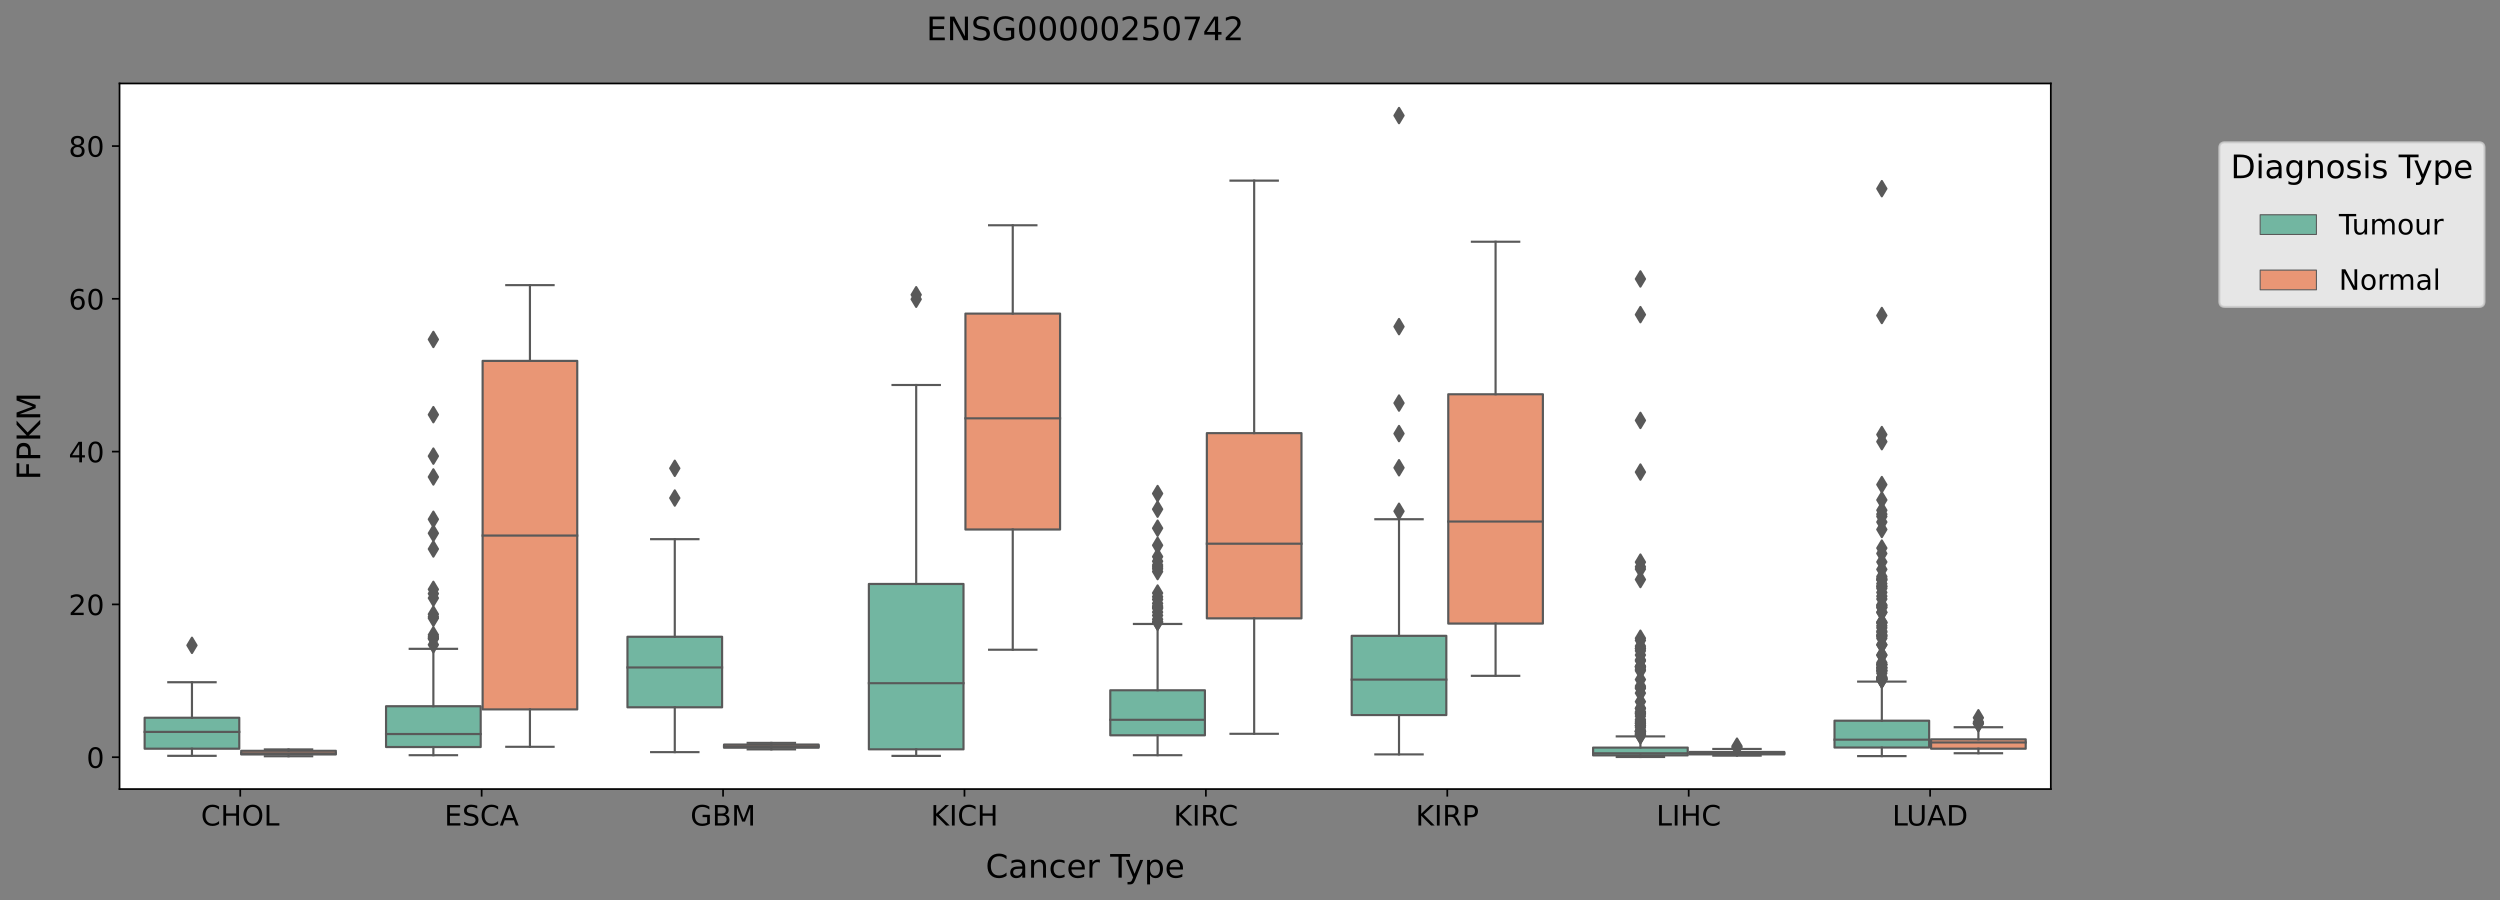 <?xml version="1.0" encoding="utf-8" standalone="no"?>
<!DOCTYPE svg PUBLIC "-//W3C//DTD SVG 1.1//EN"
  "http://www.w3.org/Graphics/SVG/1.1/DTD/svg11.dtd">
<!-- Created with matplotlib (https://matplotlib.org/) -->
<svg height="416.056pt" version="1.1" viewBox="0 0 1155.711 416.056" width="1155.711pt" xmlns="http://www.w3.org/2000/svg" xmlns:xlink="http://www.w3.org/1999/xlink">
 <rect x="0" y="0" width="1155.711" height="416.056" fill="#808080" stroke="none"/>
 <defs>
  <style type="text/css">*{stroke-linecap:butt;stroke-linejoin:round;}</style>
 </defs>
 <g id="figure_1">
  <g id="patch_1">
   <path d="M 0 416.056 
L 1155.711 416.056 
L 1155.711 0 
L 0 0 
z
" style="fill:none;"/>
  </g>
  <g id="axes_1">
   <g id="patch_2">
    <path d="M 55.26 364.758 
L 948.06 364.758 
L 948.06 38.598 
L 55.26 38.598 
z
" style="fill:#ffffff;"/>
   </g>
   <g id="patch_3">
    <path clip-path="url(#p4cd6f87110)" d="M 66.866 346.118 
L 110.613 346.118 
L 110.613 331.803 
L 66.866 331.803 
L 66.866 346.118 
z
" style="fill:#72b6a1;stroke:#595959;stroke-linejoin:miter;"/>
   </g>
   <g id="patch_4">
    <path clip-path="url(#p4cd6f87110)" d="M 111.506 348.768 
L 155.253 348.768 
L 155.253 347.076 
L 111.506 347.076 
L 111.506 348.768 
z
" style="fill:#e99675;stroke:#595959;stroke-linejoin:miter;"/>
   </g>
   <g id="patch_5">
    <path clip-path="url(#p4cd6f87110)" d="M 178.466 345.337 
L 222.213 345.337 
L 222.213 326.484 
L 178.466 326.484 
L 178.466 345.337 
z
" style="fill:#72b6a1;stroke:#595959;stroke-linejoin:miter;"/>
   </g>
   <g id="patch_6">
    <path clip-path="url(#p4cd6f87110)" d="M 223.106 327.95 
L 266.853 327.95 
L 266.853 166.832 
L 223.106 166.832 
L 223.106 327.95 
z
" style="fill:#e99675;stroke:#595959;stroke-linejoin:miter;"/>
   </g>
   <g id="patch_7">
    <path clip-path="url(#p4cd6f87110)" d="M 290.066 326.978 
L 333.813 326.978 
L 333.813 294.372 
L 290.066 294.372 
L 290.066 326.978 
z
" style="fill:#72b6a1;stroke:#595959;stroke-linejoin:miter;"/>
   </g>
   <g id="patch_8">
    <path clip-path="url(#p4cd6f87110)" d="M 334.706 345.663 
L 378.453 345.663 
L 378.453 344.207 
L 334.706 344.207 
L 334.706 345.663 
z
" style="fill:#e99675;stroke:#595959;stroke-linejoin:miter;"/>
   </g>
   <g id="patch_9">
    <path clip-path="url(#p4cd6f87110)" d="M 401.666 346.41 
L 445.413 346.41 
L 445.413 269.96 
L 401.666 269.96 
L 401.666 346.41 
z
" style="fill:#72b6a1;stroke:#595959;stroke-linejoin:miter;"/>
   </g>
   <g id="patch_10">
    <path clip-path="url(#p4cd6f87110)" d="M 446.306 244.782 
L 490.053 244.782 
L 490.053 144.977 
L 446.306 144.977 
L 446.306 244.782 
z
" style="fill:#e99675;stroke:#595959;stroke-linejoin:miter;"/>
   </g>
   <g id="patch_11">
    <path clip-path="url(#p4cd6f87110)" d="M 513.266 339.916 
L 557.013 339.916 
L 557.013 319.107 
L 513.266 319.107 
L 513.266 339.916 
z
" style="fill:#72b6a1;stroke:#595959;stroke-linejoin:miter;"/>
   </g>
   <g id="patch_12">
    <path clip-path="url(#p4cd6f87110)" d="M 557.906 285.864 
L 601.653 285.864 
L 601.653 200.238 
L 557.906 200.238 
L 557.906 285.864 
z
" style="fill:#e99675;stroke:#595959;stroke-linejoin:miter;"/>
   </g>
   <g id="patch_13">
    <path clip-path="url(#p4cd6f87110)" d="M 624.866 330.562 
L 668.613 330.562 
L 668.613 293.938 
L 624.866 293.938 
L 624.866 330.562 
z
" style="fill:#72b6a1;stroke:#595959;stroke-linejoin:miter;"/>
   </g>
   <g id="patch_14">
    <path clip-path="url(#p4cd6f87110)" d="M 669.506 288.264 
L 713.253 288.264 
L 713.253 182.267 
L 669.506 182.267 
L 669.506 288.264 
z
" style="fill:#e99675;stroke:#595959;stroke-linejoin:miter;"/>
   </g>
   <g id="patch_15">
    <path clip-path="url(#p4cd6f87110)" d="M 736.466 349.2 
L 780.213 349.2 
L 780.213 345.603 
L 736.466 345.603 
L 736.466 349.2 
z
" style="fill:#72b6a1;stroke:#595959;stroke-linejoin:miter;"/>
   </g>
   <g id="patch_16">
    <path clip-path="url(#p4cd6f87110)" d="M 781.106 348.747 
L 824.853 348.747 
L 824.853 347.602 
L 781.106 347.602 
L 781.106 348.747 
z
" style="fill:#e99675;stroke:#595959;stroke-linejoin:miter;"/>
   </g>
   <g id="patch_17">
    <path clip-path="url(#p4cd6f87110)" d="M 848.066 345.576 
L 891.813 345.576 
L 891.813 333.164 
L 848.066 333.164 
L 848.066 345.576 
z
" style="fill:#72b6a1;stroke:#595959;stroke-linejoin:miter;"/>
   </g>
   <g id="patch_18">
    <path clip-path="url(#p4cd6f87110)" d="M 892.706 346.119 
L 936.453 346.119 
L 936.453 341.777 
L 892.706 341.777 
L 892.706 346.119 
z
" style="fill:#e99675;stroke:#595959;stroke-linejoin:miter;"/>
   </g>
   <g id="patch_19">
    <path clip-path="url(#p4cd6f87110)" d="M 111.06 350.042 
L 111.06 350.042 
L 111.06 350.042 
L 111.06 350.042 
z
" style="fill:#72b6a1;stroke:#595959;stroke-linejoin:miter;stroke-width:0.5;"/>
   </g>
   <g id="patch_20">
    <path clip-path="url(#p4cd6f87110)" d="M 111.06 350.042 
L 111.06 350.042 
L 111.06 350.042 
L 111.06 350.042 
z
" style="fill:#e99675;stroke:#595959;stroke-linejoin:miter;stroke-width:0.5;"/>
   </g>
   <g id="matplotlib.axis_1">
    <g id="xtick_1">
     <g id="line2d_1">
      <defs>
       <path d="M 0 0 
L 0 3.5 
" id="m86eb146960" style="stroke:#000000;stroke-width:0.8;"/>
      </defs>
      <g>
       <use style="stroke:#000000;stroke-width:0.8;" x="111.06" xlink:href="#m86eb146960" y="364.758"/>
      </g>
     </g>
     <g id="text_1">
      <!-- CHOL -->
      <g transform="translate(92.894 381.636)scale(0.13 -0.13)">
       <defs>
        <path d="M 64.406 67.281 
L 64.406 56.891 
Q 59.422 61.531 53.781 63.812 
Q 48.141 66.109 41.797 66.109 
Q 29.297 66.109 22.656 58.469 
Q 16.016 50.828 16.016 36.375 
Q 16.016 21.969 22.656 14.328 
Q 29.297 6.688 41.797 6.688 
Q 48.141 6.688 53.781 8.984 
Q 59.422 11.281 64.406 15.922 
L 64.406 5.609 
Q 59.234 2.094 53.438 0.328 
Q 47.656 -1.422 41.219 -1.422 
Q 24.656 -1.422 15.125 8.703 
Q 5.609 18.844 5.609 36.375 
Q 5.609 53.953 15.125 64.078 
Q 24.656 74.219 41.219 74.219 
Q 47.75 74.219 53.531 72.484 
Q 59.328 70.75 64.406 67.281 
z
" id="DejaVuSans-67"/>
        <path d="M 9.812 72.906 
L 19.672 72.906 
L 19.672 43.016 
L 55.516 43.016 
L 55.516 72.906 
L 65.375 72.906 
L 65.375 0 
L 55.516 0 
L 55.516 34.719 
L 19.672 34.719 
L 19.672 0 
L 9.812 0 
z
" id="DejaVuSans-72"/>
        <path d="M 39.406 66.219 
Q 28.656 66.219 22.328 58.203 
Q 16.016 50.203 16.016 36.375 
Q 16.016 22.609 22.328 14.594 
Q 28.656 6.594 39.406 6.594 
Q 50.141 6.594 56.422 14.594 
Q 62.703 22.609 62.703 36.375 
Q 62.703 50.203 56.422 58.203 
Q 50.141 66.219 39.406 66.219 
z
M 39.406 74.219 
Q 54.734 74.219 63.906 63.938 
Q 73.094 53.656 73.094 36.375 
Q 73.094 19.141 63.906 8.859 
Q 54.734 -1.422 39.406 -1.422 
Q 24.031 -1.422 14.812 8.828 
Q 5.609 19.094 5.609 36.375 
Q 5.609 53.656 14.812 63.938 
Q 24.031 74.219 39.406 74.219 
z
" id="DejaVuSans-79"/>
        <path d="M 9.812 72.906 
L 19.672 72.906 
L 19.672 8.297 
L 55.172 8.297 
L 55.172 0 
L 9.812 0 
z
" id="DejaVuSans-76"/>
       </defs>
       <use xlink:href="#DejaVuSans-67"/>
       <use x="69.824" xlink:href="#DejaVuSans-72"/>
       <use x="145.02" xlink:href="#DejaVuSans-79"/>
       <use x="223.73" xlink:href="#DejaVuSans-76"/>
      </g>
     </g>
    </g>
    <g id="xtick_2">
     <g id="line2d_2">
      <g>
       <use style="stroke:#000000;stroke-width:0.8;" x="222.66" xlink:href="#m86eb146960" y="364.758"/>
      </g>
     </g>
     <g id="text_2">
      <!-- ESCA -->
      <g transform="translate(205.441 381.636)scale(0.13 -0.13)">
       <defs>
        <path d="M 9.812 72.906 
L 55.906 72.906 
L 55.906 64.594 
L 19.672 64.594 
L 19.672 43.016 
L 54.391 43.016 
L 54.391 34.719 
L 19.672 34.719 
L 19.672 8.297 
L 56.781 8.297 
L 56.781 0 
L 9.812 0 
z
" id="DejaVuSans-69"/>
        <path d="M 53.516 70.516 
L 53.516 60.891 
Q 47.906 63.578 42.922 64.891 
Q 37.938 66.219 33.297 66.219 
Q 25.25 66.219 20.875 63.094 
Q 16.5 59.969 16.5 54.203 
Q 16.5 49.359 19.406 46.891 
Q 22.312 44.438 30.422 42.922 
L 36.375 41.703 
Q 47.406 39.594 52.656 34.297 
Q 57.906 29 57.906 20.125 
Q 57.906 9.516 50.797 4.047 
Q 43.703 -1.422 29.984 -1.422 
Q 24.812 -1.422 18.969 -0.25 
Q 13.141 0.922 6.891 3.219 
L 6.891 13.375 
Q 12.891 10.016 18.656 8.297 
Q 24.422 6.594 29.984 6.594 
Q 38.422 6.594 43.016 9.906 
Q 47.609 13.234 47.609 19.391 
Q 47.609 24.75 44.312 27.781 
Q 41.016 30.812 33.5 32.328 
L 27.484 33.5 
Q 16.453 35.688 11.516 40.375 
Q 6.594 45.062 6.594 53.422 
Q 6.594 63.094 13.406 68.656 
Q 20.219 74.219 32.172 74.219 
Q 37.312 74.219 42.625 73.281 
Q 47.953 72.359 53.516 70.516 
z
" id="DejaVuSans-83"/>
        <path d="M 34.188 63.188 
L 20.797 26.906 
L 47.609 26.906 
z
M 28.609 72.906 
L 39.797 72.906 
L 67.578 0 
L 57.328 0 
L 50.688 18.703 
L 17.828 18.703 
L 11.188 0 
L 0.781 0 
z
" id="DejaVuSans-65"/>
       </defs>
       <use xlink:href="#DejaVuSans-69"/>
       <use x="63.184" xlink:href="#DejaVuSans-83"/>
       <use x="126.66" xlink:href="#DejaVuSans-67"/>
       <use x="196.484" xlink:href="#DejaVuSans-65"/>
      </g>
     </g>
    </g>
    <g id="xtick_3">
     <g id="line2d_3">
      <g>
       <use style="stroke:#000000;stroke-width:0.8;" x="334.26" xlink:href="#m86eb146960" y="364.758"/>
      </g>
     </g>
     <g id="text_3">
      <!-- GBM -->
      <g transform="translate(319.155 381.636)scale(0.13 -0.13)">
       <defs>
        <path d="M 59.516 10.406 
L 59.516 29.984 
L 43.406 29.984 
L 43.406 38.094 
L 69.281 38.094 
L 69.281 6.781 
Q 63.578 2.734 56.688 0.656 
Q 49.812 -1.422 42 -1.422 
Q 24.906 -1.422 15.25 8.562 
Q 5.609 18.562 5.609 36.375 
Q 5.609 54.25 15.25 64.234 
Q 24.906 74.219 42 74.219 
Q 49.125 74.219 55.547 72.453 
Q 61.969 70.703 67.391 67.281 
L 67.391 56.781 
Q 61.922 61.422 55.766 63.766 
Q 49.609 66.109 42.828 66.109 
Q 29.438 66.109 22.719 58.641 
Q 16.016 51.172 16.016 36.375 
Q 16.016 21.625 22.719 14.156 
Q 29.438 6.688 42.828 6.688 
Q 48.047 6.688 52.141 7.594 
Q 56.25 8.5 59.516 10.406 
z
" id="DejaVuSans-71"/>
        <path d="M 19.672 34.812 
L 19.672 8.109 
L 35.5 8.109 
Q 43.453 8.109 47.281 11.406 
Q 51.125 14.703 51.125 21.484 
Q 51.125 28.328 47.281 31.562 
Q 43.453 34.812 35.5 34.812 
z
M 19.672 64.797 
L 19.672 42.828 
L 34.281 42.828 
Q 41.5 42.828 45.031 45.531 
Q 48.578 48.25 48.578 53.812 
Q 48.578 59.328 45.031 62.062 
Q 41.5 64.797 34.281 64.797 
z
M 9.812 72.906 
L 35.016 72.906 
Q 46.297 72.906 52.391 68.219 
Q 58.5 63.531 58.5 54.891 
Q 58.5 48.188 55.375 44.234 
Q 52.25 40.281 46.188 39.312 
Q 53.469 37.75 57.5 32.781 
Q 61.531 27.828 61.531 20.406 
Q 61.531 10.641 54.891 5.312 
Q 48.25 0 35.984 0 
L 9.812 0 
z
" id="DejaVuSans-66"/>
        <path d="M 9.812 72.906 
L 24.516 72.906 
L 43.109 23.297 
L 61.812 72.906 
L 76.516 72.906 
L 76.516 0 
L 66.891 0 
L 66.891 64.016 
L 48.094 14.016 
L 38.188 14.016 
L 19.391 64.016 
L 19.391 0 
L 9.812 0 
z
" id="DejaVuSans-77"/>
       </defs>
       <use xlink:href="#DejaVuSans-71"/>
       <use x="77.49" xlink:href="#DejaVuSans-66"/>
       <use x="146.094" xlink:href="#DejaVuSans-77"/>
      </g>
     </g>
    </g>
    <g id="xtick_4">
     <g id="line2d_4">
      <g>
       <use style="stroke:#000000;stroke-width:0.8;" x="445.86" xlink:href="#m86eb146960" y="364.758"/>
      </g>
     </g>
     <g id="text_4">
      <!-- KICH -->
      <g transform="translate(430.253 381.636)scale(0.13 -0.13)">
       <defs>
        <path d="M 9.812 72.906 
L 19.672 72.906 
L 19.672 42.094 
L 52.391 72.906 
L 65.094 72.906 
L 28.906 38.922 
L 67.672 0 
L 54.688 0 
L 19.672 35.109 
L 19.672 0 
L 9.812 0 
z
" id="DejaVuSans-75"/>
        <path d="M 9.812 72.906 
L 19.672 72.906 
L 19.672 0 
L 9.812 0 
z
" id="DejaVuSans-73"/>
       </defs>
       <use xlink:href="#DejaVuSans-75"/>
       <use x="65.576" xlink:href="#DejaVuSans-73"/>
       <use x="95.068" xlink:href="#DejaVuSans-67"/>
       <use x="164.893" xlink:href="#DejaVuSans-72"/>
      </g>
     </g>
    </g>
    <g id="xtick_5">
     <g id="line2d_5">
      <g>
       <use style="stroke:#000000;stroke-width:0.8;" x="557.46" xlink:href="#m86eb146960" y="364.758"/>
      </g>
     </g>
     <g id="text_5">
      <!-- KIRC -->
      <g transform="translate(542.549 381.636)scale(0.13 -0.13)">
       <defs>
        <path d="M 44.391 34.188 
Q 47.562 33.109 50.562 29.594 
Q 53.562 26.078 56.594 19.922 
L 66.609 0 
L 56 0 
L 46.688 18.703 
Q 43.062 26.031 39.672 28.422 
Q 36.281 30.812 30.422 30.812 
L 19.672 30.812 
L 19.672 0 
L 9.812 0 
L 9.812 72.906 
L 32.078 72.906 
Q 44.578 72.906 50.734 67.672 
Q 56.891 62.453 56.891 51.906 
Q 56.891 45.016 53.688 40.469 
Q 50.484 35.938 44.391 34.188 
z
M 19.672 64.797 
L 19.672 38.922 
L 32.078 38.922 
Q 39.203 38.922 42.844 42.219 
Q 46.484 45.516 46.484 51.906 
Q 46.484 58.297 42.844 61.547 
Q 39.203 64.797 32.078 64.797 
z
" id="DejaVuSans-82"/>
       </defs>
       <use xlink:href="#DejaVuSans-75"/>
       <use x="65.576" xlink:href="#DejaVuSans-73"/>
       <use x="95.068" xlink:href="#DejaVuSans-82"/>
       <use x="159.551" xlink:href="#DejaVuSans-67"/>
      </g>
     </g>
    </g>
    <g id="xtick_6">
     <g id="line2d_6">
      <g>
       <use style="stroke:#000000;stroke-width:0.8;" x="669.06" xlink:href="#m86eb146960" y="364.758"/>
      </g>
     </g>
     <g id="text_6">
      <!-- KIRP -->
      <g transform="translate(654.444 381.636)scale(0.13 -0.13)">
       <defs>
        <path d="M 19.672 64.797 
L 19.672 37.406 
L 32.078 37.406 
Q 38.969 37.406 42.719 40.969 
Q 46.484 44.531 46.484 51.125 
Q 46.484 57.672 42.719 61.234 
Q 38.969 64.797 32.078 64.797 
z
M 9.812 72.906 
L 32.078 72.906 
Q 44.344 72.906 50.609 67.359 
Q 56.891 61.812 56.891 51.125 
Q 56.891 40.328 50.609 34.812 
Q 44.344 29.297 32.078 29.297 
L 19.672 29.297 
L 19.672 0 
L 9.812 0 
z
" id="DejaVuSans-80"/>
       </defs>
       <use xlink:href="#DejaVuSans-75"/>
       <use x="65.576" xlink:href="#DejaVuSans-73"/>
       <use x="95.068" xlink:href="#DejaVuSans-82"/>
       <use x="164.551" xlink:href="#DejaVuSans-80"/>
      </g>
     </g>
    </g>
    <g id="xtick_7">
     <g id="line2d_7">
      <g>
       <use style="stroke:#000000;stroke-width:0.8;" x="780.66" xlink:href="#m86eb146960" y="364.758"/>
      </g>
     </g>
     <g id="text_7">
      <!-- LIHC -->
      <g transform="translate(765.693 381.636)scale(0.13 -0.13)">
       <use xlink:href="#DejaVuSans-76"/>
       <use x="55.713" xlink:href="#DejaVuSans-73"/>
       <use x="85.205" xlink:href="#DejaVuSans-72"/>
       <use x="160.4" xlink:href="#DejaVuSans-67"/>
      </g>
     </g>
    </g>
    <g id="xtick_8">
     <g id="line2d_8">
      <g>
       <use style="stroke:#000000;stroke-width:0.8;" x="892.26" xlink:href="#m86eb146960" y="364.758"/>
      </g>
     </g>
     <g id="text_8">
      <!-- LUAD -->
      <g transform="translate(874.754 381.636)scale(0.13 -0.13)">
       <defs>
        <path d="M 8.688 72.906 
L 18.609 72.906 
L 18.609 28.609 
Q 18.609 16.891 22.844 11.734 
Q 27.094 6.594 36.625 6.594 
Q 46.094 6.594 50.344 11.734 
Q 54.594 16.891 54.594 28.609 
L 54.594 72.906 
L 64.5 72.906 
L 64.5 27.391 
Q 64.5 13.141 57.438 5.859 
Q 50.391 -1.422 36.625 -1.422 
Q 22.797 -1.422 15.734 5.859 
Q 8.688 13.141 8.688 27.391 
z
" id="DejaVuSans-85"/>
        <path d="M 19.672 64.797 
L 19.672 8.109 
L 31.594 8.109 
Q 46.688 8.109 53.688 14.938 
Q 60.688 21.781 60.688 36.531 
Q 60.688 51.172 53.688 57.984 
Q 46.688 64.797 31.594 64.797 
z
M 9.812 72.906 
L 30.078 72.906 
Q 51.266 72.906 61.172 64.094 
Q 71.094 55.281 71.094 36.531 
Q 71.094 17.672 61.125 8.828 
Q 51.172 0 30.078 0 
L 9.812 0 
z
" id="DejaVuSans-68"/>
       </defs>
       <use xlink:href="#DejaVuSans-76"/>
       <use x="50.713" xlink:href="#DejaVuSans-85"/>
       <use x="123.906" xlink:href="#DejaVuSans-65"/>
       <use x="192.314" xlink:href="#DejaVuSans-68"/>
      </g>
     </g>
    </g>
    <g id="text_9">
     <!-- Cancer Type -->
     <g transform="translate(455.644 405.737)scale(0.15 -0.15)">
      <defs>
       <path d="M 34.281 27.484 
Q 23.391 27.484 19.188 25 
Q 14.984 22.516 14.984 16.5 
Q 14.984 11.719 18.141 8.906 
Q 21.297 6.109 26.703 6.109 
Q 34.188 6.109 38.703 11.406 
Q 43.219 16.703 43.219 25.484 
L 43.219 27.484 
z
M 52.203 31.203 
L 52.203 0 
L 43.219 0 
L 43.219 8.297 
Q 40.141 3.328 35.547 0.953 
Q 30.953 -1.422 24.312 -1.422 
Q 15.922 -1.422 10.953 3.297 
Q 6 8.016 6 15.922 
Q 6 25.141 12.172 29.828 
Q 18.359 34.516 30.609 34.516 
L 43.219 34.516 
L 43.219 35.406 
Q 43.219 41.609 39.141 45 
Q 35.062 48.391 27.688 48.391 
Q 23 48.391 18.547 47.266 
Q 14.109 46.141 10.016 43.891 
L 10.016 52.203 
Q 14.938 54.109 19.578 55.047 
Q 24.219 56 28.609 56 
Q 40.484 56 46.344 49.844 
Q 52.203 43.703 52.203 31.203 
z
" id="DejaVuSans-97"/>
       <path d="M 54.891 33.016 
L 54.891 0 
L 45.906 0 
L 45.906 32.719 
Q 45.906 40.484 42.875 44.328 
Q 39.844 48.188 33.797 48.188 
Q 26.516 48.188 22.312 43.547 
Q 18.109 38.922 18.109 30.906 
L 18.109 0 
L 9.078 0 
L 9.078 54.688 
L 18.109 54.688 
L 18.109 46.188 
Q 21.344 51.125 25.703 53.562 
Q 30.078 56 35.797 56 
Q 45.219 56 50.047 50.172 
Q 54.891 44.344 54.891 33.016 
z
" id="DejaVuSans-110"/>
       <path d="M 48.781 52.594 
L 48.781 44.188 
Q 44.969 46.297 41.141 47.344 
Q 37.312 48.391 33.406 48.391 
Q 24.656 48.391 19.812 42.844 
Q 14.984 37.312 14.984 27.297 
Q 14.984 17.281 19.812 11.734 
Q 24.656 6.203 33.406 6.203 
Q 37.312 6.203 41.141 7.25 
Q 44.969 8.297 48.781 10.406 
L 48.781 2.094 
Q 45.016 0.344 40.984 -0.531 
Q 36.969 -1.422 32.422 -1.422 
Q 20.062 -1.422 12.781 6.344 
Q 5.516 14.109 5.516 27.297 
Q 5.516 40.672 12.859 48.328 
Q 20.219 56 33.016 56 
Q 37.156 56 41.109 55.141 
Q 45.062 54.297 48.781 52.594 
z
" id="DejaVuSans-99"/>
       <path d="M 56.203 29.594 
L 56.203 25.203 
L 14.891 25.203 
Q 15.484 15.922 20.484 11.062 
Q 25.484 6.203 34.422 6.203 
Q 39.594 6.203 44.453 7.469 
Q 49.312 8.734 54.109 11.281 
L 54.109 2.781 
Q 49.266 0.734 44.188 -0.344 
Q 39.109 -1.422 33.891 -1.422 
Q 20.797 -1.422 13.156 6.188 
Q 5.516 13.812 5.516 26.812 
Q 5.516 40.234 12.766 48.109 
Q 20.016 56 32.328 56 
Q 43.359 56 49.781 48.891 
Q 56.203 41.797 56.203 29.594 
z
M 47.219 32.234 
Q 47.125 39.594 43.094 43.984 
Q 39.062 48.391 32.422 48.391 
Q 24.906 48.391 20.391 44.141 
Q 15.875 39.891 15.188 32.172 
z
" id="DejaVuSans-101"/>
       <path d="M 41.109 46.297 
Q 39.594 47.172 37.812 47.578 
Q 36.031 48 33.891 48 
Q 26.266 48 22.188 43.047 
Q 18.109 38.094 18.109 28.812 
L 18.109 0 
L 9.078 0 
L 9.078 54.688 
L 18.109 54.688 
L 18.109 46.188 
Q 20.953 51.172 25.484 53.578 
Q 30.031 56 36.531 56 
Q 37.453 56 38.578 55.875 
Q 39.703 55.766 41.062 55.516 
z
" id="DejaVuSans-114"/>
       <path id="DejaVuSans-32"/>
       <path d="M -0.297 72.906 
L 61.375 72.906 
L 61.375 64.594 
L 35.5 64.594 
L 35.5 0 
L 25.594 0 
L 25.594 64.594 
L -0.297 64.594 
z
" id="DejaVuSans-84"/>
       <path d="M 32.172 -5.078 
Q 28.375 -14.844 24.75 -17.812 
Q 21.141 -20.797 15.094 -20.797 
L 7.906 -20.797 
L 7.906 -13.281 
L 13.188 -13.281 
Q 16.891 -13.281 18.938 -11.516 
Q 21 -9.766 23.484 -3.219 
L 25.094 0.875 
L 2.984 54.688 
L 12.5 54.688 
L 29.594 11.922 
L 46.688 54.688 
L 56.203 54.688 
z
" id="DejaVuSans-121"/>
       <path d="M 18.109 8.203 
L 18.109 -20.797 
L 9.078 -20.797 
L 9.078 54.688 
L 18.109 54.688 
L 18.109 46.391 
Q 20.953 51.266 25.266 53.625 
Q 29.594 56 35.594 56 
Q 45.562 56 51.781 48.094 
Q 58.016 40.188 58.016 27.297 
Q 58.016 14.406 51.781 6.484 
Q 45.562 -1.422 35.594 -1.422 
Q 29.594 -1.422 25.266 0.953 
Q 20.953 3.328 18.109 8.203 
z
M 48.688 27.297 
Q 48.688 37.203 44.609 42.844 
Q 40.531 48.484 33.406 48.484 
Q 26.266 48.484 22.188 42.844 
Q 18.109 37.203 18.109 27.297 
Q 18.109 17.391 22.188 11.75 
Q 26.266 6.109 33.406 6.109 
Q 40.531 6.109 44.609 11.75 
Q 48.688 17.391 48.688 27.297 
z
" id="DejaVuSans-112"/>
      </defs>
      <use xlink:href="#DejaVuSans-67"/>
      <use x="69.824" xlink:href="#DejaVuSans-97"/>
      <use x="131.104" xlink:href="#DejaVuSans-110"/>
      <use x="194.482" xlink:href="#DejaVuSans-99"/>
      <use x="249.463" xlink:href="#DejaVuSans-101"/>
      <use x="310.986" xlink:href="#DejaVuSans-114"/>
      <use x="352.1" xlink:href="#DejaVuSans-32"/>
      <use x="383.887" xlink:href="#DejaVuSans-84"/>
      <use x="429.346" xlink:href="#DejaVuSans-121"/>
      <use x="488.525" xlink:href="#DejaVuSans-112"/>
      <use x="552.002" xlink:href="#DejaVuSans-101"/>
     </g>
    </g>
   </g>
   <g id="matplotlib.axis_2">
    <g id="ytick_1">
     <g id="line2d_9">
      <defs>
       <path d="M 0 0 
L -3.5 0 
" id="mb012c9134c" style="stroke:#000000;stroke-width:0.8;"/>
      </defs>
      <g>
       <use style="stroke:#000000;stroke-width:0.8;" x="55.26" xlink:href="#mb012c9134c" y="350.042"/>
      </g>
     </g>
     <g id="text_10">
      <!-- 0 -->
      <g transform="translate(39.988 354.981)scale(0.13 -0.13)">
       <defs>
        <path d="M 31.781 66.406 
Q 24.172 66.406 20.328 58.906 
Q 16.5 51.422 16.5 36.375 
Q 16.5 21.391 20.328 13.891 
Q 24.172 6.391 31.781 6.391 
Q 39.453 6.391 43.281 13.891 
Q 47.125 21.391 47.125 36.375 
Q 47.125 51.422 43.281 58.906 
Q 39.453 66.406 31.781 66.406 
z
M 31.781 74.219 
Q 44.047 74.219 50.516 64.516 
Q 56.984 54.828 56.984 36.375 
Q 56.984 17.969 50.516 8.266 
Q 44.047 -1.422 31.781 -1.422 
Q 19.531 -1.422 13.062 8.266 
Q 6.594 17.969 6.594 36.375 
Q 6.594 54.828 13.062 64.516 
Q 19.531 74.219 31.781 74.219 
z
" id="DejaVuSans-48"/>
       </defs>
       <use xlink:href="#DejaVuSans-48"/>
      </g>
     </g>
    </g>
    <g id="ytick_2">
     <g id="line2d_10">
      <g>
       <use style="stroke:#000000;stroke-width:0.8;" x="55.26" xlink:href="#mb012c9134c" y="279.41"/>
      </g>
     </g>
     <g id="text_11">
      <!-- 20 -->
      <g transform="translate(31.717 284.349)scale(0.13 -0.13)">
       <defs>
        <path d="M 19.188 8.297 
L 53.609 8.297 
L 53.609 0 
L 7.328 0 
L 7.328 8.297 
Q 12.938 14.109 22.625 23.891 
Q 32.328 33.688 34.812 36.531 
Q 39.547 41.844 41.422 45.531 
Q 43.312 49.219 43.312 52.781 
Q 43.312 58.594 39.234 62.25 
Q 35.156 65.922 28.609 65.922 
Q 23.969 65.922 18.812 64.312 
Q 13.672 62.703 7.812 59.422 
L 7.812 69.391 
Q 13.766 71.781 18.938 73 
Q 24.125 74.219 28.422 74.219 
Q 39.75 74.219 46.484 68.547 
Q 53.219 62.891 53.219 53.422 
Q 53.219 48.922 51.531 44.891 
Q 49.859 40.875 45.406 35.406 
Q 44.188 33.984 37.641 27.219 
Q 31.109 20.453 19.188 8.297 
z
" id="DejaVuSans-50"/>
       </defs>
       <use xlink:href="#DejaVuSans-50"/>
       <use x="63.623" xlink:href="#DejaVuSans-48"/>
      </g>
     </g>
    </g>
    <g id="ytick_3">
     <g id="line2d_11">
      <g>
       <use style="stroke:#000000;stroke-width:0.8;" x="55.26" xlink:href="#mb012c9134c" y="208.778"/>
      </g>
     </g>
     <g id="text_12">
      <!-- 40 -->
      <g transform="translate(31.717 213.717)scale(0.13 -0.13)">
       <defs>
        <path d="M 37.797 64.312 
L 12.891 25.391 
L 37.797 25.391 
z
M 35.203 72.906 
L 47.609 72.906 
L 47.609 25.391 
L 58.016 25.391 
L 58.016 17.188 
L 47.609 17.188 
L 47.609 0 
L 37.797 0 
L 37.797 17.188 
L 4.891 17.188 
L 4.891 26.703 
z
" id="DejaVuSans-52"/>
       </defs>
       <use xlink:href="#DejaVuSans-52"/>
       <use x="63.623" xlink:href="#DejaVuSans-48"/>
      </g>
     </g>
    </g>
    <g id="ytick_4">
     <g id="line2d_12">
      <g>
       <use style="stroke:#000000;stroke-width:0.8;" x="55.26" xlink:href="#mb012c9134c" y="138.146"/>
      </g>
     </g>
     <g id="text_13">
      <!-- 60 -->
      <g transform="translate(31.717 143.085)scale(0.13 -0.13)">
       <defs>
        <path d="M 33.016 40.375 
Q 26.375 40.375 22.484 35.828 
Q 18.609 31.297 18.609 23.391 
Q 18.609 15.531 22.484 10.953 
Q 26.375 6.391 33.016 6.391 
Q 39.656 6.391 43.531 10.953 
Q 47.406 15.531 47.406 23.391 
Q 47.406 31.297 43.531 35.828 
Q 39.656 40.375 33.016 40.375 
z
M 52.594 71.297 
L 52.594 62.312 
Q 48.875 64.062 45.094 64.984 
Q 41.312 65.922 37.594 65.922 
Q 27.828 65.922 22.672 59.328 
Q 17.531 52.734 16.797 39.406 
Q 19.672 43.656 24.016 45.922 
Q 28.375 48.188 33.594 48.188 
Q 44.578 48.188 50.953 41.516 
Q 57.328 34.859 57.328 23.391 
Q 57.328 12.156 50.688 5.359 
Q 44.047 -1.422 33.016 -1.422 
Q 20.359 -1.422 13.672 8.266 
Q 6.984 17.969 6.984 36.375 
Q 6.984 53.656 15.188 63.938 
Q 23.391 74.219 37.203 74.219 
Q 40.922 74.219 44.703 73.484 
Q 48.484 72.75 52.594 71.297 
z
" id="DejaVuSans-54"/>
       </defs>
       <use xlink:href="#DejaVuSans-54"/>
       <use x="63.623" xlink:href="#DejaVuSans-48"/>
      </g>
     </g>
    </g>
    <g id="ytick_5">
     <g id="line2d_13">
      <g>
       <use style="stroke:#000000;stroke-width:0.8;" x="55.26" xlink:href="#mb012c9134c" y="67.514"/>
      </g>
     </g>
     <g id="text_14">
      <!-- 80 -->
      <g transform="translate(31.717 72.453)scale(0.13 -0.13)">
       <defs>
        <path d="M 31.781 34.625 
Q 24.75 34.625 20.719 30.859 
Q 16.703 27.094 16.703 20.516 
Q 16.703 13.922 20.719 10.156 
Q 24.75 6.391 31.781 6.391 
Q 38.812 6.391 42.859 10.172 
Q 46.922 13.969 46.922 20.516 
Q 46.922 27.094 42.891 30.859 
Q 38.875 34.625 31.781 34.625 
z
M 21.922 38.812 
Q 15.578 40.375 12.031 44.719 
Q 8.5 49.078 8.5 55.328 
Q 8.5 64.062 14.719 69.141 
Q 20.953 74.219 31.781 74.219 
Q 42.672 74.219 48.875 69.141 
Q 55.078 64.062 55.078 55.328 
Q 55.078 49.078 51.531 44.719 
Q 48 40.375 41.703 38.812 
Q 48.828 37.156 52.797 32.312 
Q 56.781 27.484 56.781 20.516 
Q 56.781 9.906 50.312 4.234 
Q 43.844 -1.422 31.781 -1.422 
Q 19.734 -1.422 13.25 4.234 
Q 6.781 9.906 6.781 20.516 
Q 6.781 27.484 10.781 32.312 
Q 14.797 37.156 21.922 38.812 
z
M 18.312 54.391 
Q 18.312 48.734 21.844 45.562 
Q 25.391 42.391 31.781 42.391 
Q 38.141 42.391 41.719 45.562 
Q 45.312 48.734 45.312 54.391 
Q 45.312 60.062 41.719 63.234 
Q 38.141 66.406 31.781 66.406 
Q 25.391 66.406 21.844 63.234 
Q 18.312 60.062 18.312 54.391 
z
" id="DejaVuSans-56"/>
       </defs>
       <use xlink:href="#DejaVuSans-56"/>
       <use x="63.623" xlink:href="#DejaVuSans-48"/>
      </g>
     </g>
    </g>
    <g id="text_15">
     <!-- FPKM -->
     <g transform="translate(18.598 221.903)rotate(-90)scale(0.15 -0.15)">
      <defs>
       <path d="M 9.812 72.906 
L 51.703 72.906 
L 51.703 64.594 
L 19.672 64.594 
L 19.672 43.109 
L 48.578 43.109 
L 48.578 34.812 
L 19.672 34.812 
L 19.672 0 
L 9.812 0 
z
" id="DejaVuSans-70"/>
      </defs>
      <use xlink:href="#DejaVuSans-70"/>
      <use x="57.52" xlink:href="#DejaVuSans-80"/>
      <use x="117.822" xlink:href="#DejaVuSans-75"/>
      <use x="183.398" xlink:href="#DejaVuSans-77"/>
     </g>
    </g>
   </g>
   <g id="line2d_14">
    <path clip-path="url(#p4cd6f87110)" d="M 88.74 346.118 
L 88.74 349.415 
" style="fill:none;stroke:#595959;stroke-linecap:square;"/>
   </g>
   <g id="line2d_15">
    <path clip-path="url(#p4cd6f87110)" d="M 88.74 331.803 
L 88.74 315.382 
" style="fill:none;stroke:#595959;stroke-linecap:square;"/>
   </g>
   <g id="line2d_16">
    <path clip-path="url(#p4cd6f87110)" d="M 77.803 349.415 
L 99.676 349.415 
" style="fill:none;stroke:#595959;stroke-linecap:square;"/>
   </g>
   <g id="line2d_17">
    <path clip-path="url(#p4cd6f87110)" d="M 77.803 315.382 
L 99.676 315.382 
" style="fill:none;stroke:#595959;stroke-linecap:square;"/>
   </g>
   <g id="line2d_18">
    <defs>
     <path d="M -0 3.536 
L 2.121 0 
L -0 -3.536 
L -2.121 -0 
z
" id="m90da5066fa" style="stroke:#595959;stroke-linejoin:miter;"/>
    </defs>
    <g clip-path="url(#p4cd6f87110)">
     <use style="fill:#595959;stroke:#595959;stroke-linejoin:miter;" x="88.74" xlink:href="#m90da5066fa" y="298.33"/>
    </g>
   </g>
   <g id="line2d_19">
    <path clip-path="url(#p4cd6f87110)" d="M 133.38 348.768 
L 133.38 349.608 
" style="fill:none;stroke:#595959;stroke-linecap:square;"/>
   </g>
   <g id="line2d_20">
    <path clip-path="url(#p4cd6f87110)" d="M 133.38 347.076 
L 133.38 346.446 
" style="fill:none;stroke:#595959;stroke-linecap:square;"/>
   </g>
   <g id="line2d_21">
    <path clip-path="url(#p4cd6f87110)" d="M 122.443 349.608 
L 144.316 349.608 
" style="fill:none;stroke:#595959;stroke-linecap:square;"/>
   </g>
   <g id="line2d_22">
    <path clip-path="url(#p4cd6f87110)" d="M 122.443 346.446 
L 144.316 346.446 
" style="fill:none;stroke:#595959;stroke-linecap:square;"/>
   </g>
   <g id="line2d_23"/>
   <g id="line2d_24">
    <path clip-path="url(#p4cd6f87110)" d="M 200.34 345.337 
L 200.34 349.113 
" style="fill:none;stroke:#595959;stroke-linecap:square;"/>
   </g>
   <g id="line2d_25">
    <path clip-path="url(#p4cd6f87110)" d="M 200.34 326.484 
L 200.34 299.942 
" style="fill:none;stroke:#595959;stroke-linecap:square;"/>
   </g>
   <g id="line2d_26">
    <path clip-path="url(#p4cd6f87110)" d="M 189.403 349.113 
L 211.276 349.113 
" style="fill:none;stroke:#595959;stroke-linecap:square;"/>
   </g>
   <g id="line2d_27">
    <path clip-path="url(#p4cd6f87110)" d="M 189.403 299.942 
L 211.276 299.942 
" style="fill:none;stroke:#595959;stroke-linecap:square;"/>
   </g>
   <g id="line2d_28">
    <g clip-path="url(#p4cd6f87110)">
     <use style="fill:#595959;stroke:#595959;stroke-linejoin:miter;" x="200.34" xlink:href="#m90da5066fa" y="298.045"/>
     <use style="fill:#595959;stroke:#595959;stroke-linejoin:miter;" x="200.34" xlink:href="#m90da5066fa" y="274.432"/>
     <use style="fill:#595959;stroke:#595959;stroke-linejoin:miter;" x="200.34" xlink:href="#m90da5066fa" y="272.456"/>
     <use style="fill:#595959;stroke:#595959;stroke-linejoin:miter;" x="200.34" xlink:href="#m90da5066fa" y="210.865"/>
     <use style="fill:#595959;stroke:#595959;stroke-linejoin:miter;" x="200.34" xlink:href="#m90da5066fa" y="253.785"/>
     <use style="fill:#595959;stroke:#595959;stroke-linejoin:miter;" x="200.34" xlink:href="#m90da5066fa" y="283.929"/>
     <use style="fill:#595959;stroke:#595959;stroke-linejoin:miter;" x="200.34" xlink:href="#m90da5066fa" y="246.522"/>
     <use style="fill:#595959;stroke:#595959;stroke-linejoin:miter;" x="200.34" xlink:href="#m90da5066fa" y="220.489"/>
     <use style="fill:#595959;stroke:#595959;stroke-linejoin:miter;" x="200.34" xlink:href="#m90da5066fa" y="293.48"/>
     <use style="fill:#595959;stroke:#595959;stroke-linejoin:miter;" x="200.34" xlink:href="#m90da5066fa" y="295.325"/>
     <use style="fill:#595959;stroke:#595959;stroke-linejoin:miter;" x="200.34" xlink:href="#m90da5066fa" y="276.474"/>
     <use style="fill:#595959;stroke:#595959;stroke-linejoin:miter;" x="200.34" xlink:href="#m90da5066fa" y="285.161"/>
     <use style="fill:#595959;stroke:#595959;stroke-linejoin:miter;" x="200.34" xlink:href="#m90da5066fa" y="156.92"/>
     <use style="fill:#595959;stroke:#595959;stroke-linejoin:miter;" x="200.34" xlink:href="#m90da5066fa" y="294.977"/>
     <use style="fill:#595959;stroke:#595959;stroke-linejoin:miter;" x="200.34" xlink:href="#m90da5066fa" y="294.406"/>
     <use style="fill:#595959;stroke:#595959;stroke-linejoin:miter;" x="200.34" xlink:href="#m90da5066fa" y="285.796"/>
     <use style="fill:#595959;stroke:#595959;stroke-linejoin:miter;" x="200.34" xlink:href="#m90da5066fa" y="191.691"/>
     <use style="fill:#595959;stroke:#595959;stroke-linejoin:miter;" x="200.34" xlink:href="#m90da5066fa" y="240.054"/>
    </g>
   </g>
   <g id="line2d_29">
    <path clip-path="url(#p4cd6f87110)" d="M 244.98 327.95 
L 244.98 345.239 
" style="fill:none;stroke:#595959;stroke-linecap:square;"/>
   </g>
   <g id="line2d_30">
    <path clip-path="url(#p4cd6f87110)" d="M 244.98 166.832 
L 244.98 131.811 
" style="fill:none;stroke:#595959;stroke-linecap:square;"/>
   </g>
   <g id="line2d_31">
    <path clip-path="url(#p4cd6f87110)" d="M 234.043 345.239 
L 255.916 345.239 
" style="fill:none;stroke:#595959;stroke-linecap:square;"/>
   </g>
   <g id="line2d_32">
    <path clip-path="url(#p4cd6f87110)" d="M 234.043 131.811 
L 255.916 131.811 
" style="fill:none;stroke:#595959;stroke-linecap:square;"/>
   </g>
   <g id="line2d_33"/>
   <g id="line2d_34">
    <path clip-path="url(#p4cd6f87110)" d="M 311.94 326.978 
L 311.94 347.694 
" style="fill:none;stroke:#595959;stroke-linecap:square;"/>
   </g>
   <g id="line2d_35">
    <path clip-path="url(#p4cd6f87110)" d="M 311.94 294.372 
L 311.94 249.247 
" style="fill:none;stroke:#595959;stroke-linecap:square;"/>
   </g>
   <g id="line2d_36">
    <path clip-path="url(#p4cd6f87110)" d="M 301.003 347.694 
L 322.876 347.694 
" style="fill:none;stroke:#595959;stroke-linecap:square;"/>
   </g>
   <g id="line2d_37">
    <path clip-path="url(#p4cd6f87110)" d="M 301.003 249.247 
L 322.876 249.247 
" style="fill:none;stroke:#595959;stroke-linecap:square;"/>
   </g>
   <g id="line2d_38">
    <g clip-path="url(#p4cd6f87110)">
     <use style="fill:#595959;stroke:#595959;stroke-linejoin:miter;" x="311.94" xlink:href="#m90da5066fa" y="216.492"/>
     <use style="fill:#595959;stroke:#595959;stroke-linejoin:miter;" x="311.94" xlink:href="#m90da5066fa" y="230.232"/>
    </g>
   </g>
   <g id="line2d_39">
    <path clip-path="url(#p4cd6f87110)" d="M 356.58 345.663 
L 356.58 346.423 
" style="fill:none;stroke:#595959;stroke-linecap:square;"/>
   </g>
   <g id="line2d_40">
    <path clip-path="url(#p4cd6f87110)" d="M 356.58 344.207 
L 356.58 343.418 
" style="fill:none;stroke:#595959;stroke-linecap:square;"/>
   </g>
   <g id="line2d_41">
    <path clip-path="url(#p4cd6f87110)" d="M 345.643 346.423 
L 367.516 346.423 
" style="fill:none;stroke:#595959;stroke-linecap:square;"/>
   </g>
   <g id="line2d_42">
    <path clip-path="url(#p4cd6f87110)" d="M 345.643 343.418 
L 367.516 343.418 
" style="fill:none;stroke:#595959;stroke-linecap:square;"/>
   </g>
   <g id="line2d_43"/>
   <g id="line2d_44">
    <path clip-path="url(#p4cd6f87110)" d="M 423.54 346.41 
L 423.54 349.443 
" style="fill:none;stroke:#595959;stroke-linecap:square;"/>
   </g>
   <g id="line2d_45">
    <path clip-path="url(#p4cd6f87110)" d="M 423.54 269.96 
L 423.54 177.973 
" style="fill:none;stroke:#595959;stroke-linecap:square;"/>
   </g>
   <g id="line2d_46">
    <path clip-path="url(#p4cd6f87110)" d="M 412.603 349.443 
L 434.476 349.443 
" style="fill:none;stroke:#595959;stroke-linecap:square;"/>
   </g>
   <g id="line2d_47">
    <path clip-path="url(#p4cd6f87110)" d="M 412.603 177.973 
L 434.476 177.973 
" style="fill:none;stroke:#595959;stroke-linecap:square;"/>
   </g>
   <g id="line2d_48">
    <g clip-path="url(#p4cd6f87110)">
     <use style="fill:#595959;stroke:#595959;stroke-linejoin:miter;" x="423.54" xlink:href="#m90da5066fa" y="138.334"/>
     <use style="fill:#595959;stroke:#595959;stroke-linejoin:miter;" x="423.54" xlink:href="#m90da5066fa" y="136.256"/>
    </g>
   </g>
   <g id="line2d_49">
    <path clip-path="url(#p4cd6f87110)" d="M 468.18 244.782 
L 468.18 300.365 
" style="fill:none;stroke:#595959;stroke-linecap:square;"/>
   </g>
   <g id="line2d_50">
    <path clip-path="url(#p4cd6f87110)" d="M 468.18 144.977 
L 468.18 104.137 
" style="fill:none;stroke:#595959;stroke-linecap:square;"/>
   </g>
   <g id="line2d_51">
    <path clip-path="url(#p4cd6f87110)" d="M 457.243 300.365 
L 479.116 300.365 
" style="fill:none;stroke:#595959;stroke-linecap:square;"/>
   </g>
   <g id="line2d_52">
    <path clip-path="url(#p4cd6f87110)" d="M 457.243 104.137 
L 479.116 104.137 
" style="fill:none;stroke:#595959;stroke-linecap:square;"/>
   </g>
   <g id="line2d_53"/>
   <g id="line2d_54">
    <path clip-path="url(#p4cd6f87110)" d="M 535.14 339.916 
L 535.14 349.112 
" style="fill:none;stroke:#595959;stroke-linecap:square;"/>
   </g>
   <g id="line2d_55">
    <path clip-path="url(#p4cd6f87110)" d="M 535.14 319.107 
L 535.14 288.444 
" style="fill:none;stroke:#595959;stroke-linecap:square;"/>
   </g>
   <g id="line2d_56">
    <path clip-path="url(#p4cd6f87110)" d="M 524.203 349.112 
L 546.076 349.112 
" style="fill:none;stroke:#595959;stroke-linecap:square;"/>
   </g>
   <g id="line2d_57">
    <path clip-path="url(#p4cd6f87110)" d="M 524.203 288.444 
L 546.076 288.444 
" style="fill:none;stroke:#595959;stroke-linecap:square;"/>
   </g>
   <g id="line2d_58">
    <g clip-path="url(#p4cd6f87110)">
     <use style="fill:#595959;stroke:#595959;stroke-linejoin:miter;" x="535.14" xlink:href="#m90da5066fa" y="262.067"/>
     <use style="fill:#595959;stroke:#595959;stroke-linejoin:miter;" x="535.14" xlink:href="#m90da5066fa" y="259.46"/>
     <use style="fill:#595959;stroke:#595959;stroke-linejoin:miter;" x="535.14" xlink:href="#m90da5066fa" y="287.565"/>
     <use style="fill:#595959;stroke:#595959;stroke-linejoin:miter;" x="535.14" xlink:href="#m90da5066fa" y="257.343"/>
     <use style="fill:#595959;stroke:#595959;stroke-linejoin:miter;" x="535.14" xlink:href="#m90da5066fa" y="235.392"/>
     <use style="fill:#595959;stroke:#595959;stroke-linejoin:miter;" x="535.14" xlink:href="#m90da5066fa" y="280.856"/>
     <use style="fill:#595959;stroke:#595959;stroke-linejoin:miter;" x="535.14" xlink:href="#m90da5066fa" y="261.206"/>
     <use style="fill:#595959;stroke:#595959;stroke-linejoin:miter;" x="535.14" xlink:href="#m90da5066fa" y="262.952"/>
     <use style="fill:#595959;stroke:#595959;stroke-linejoin:miter;" x="535.14" xlink:href="#m90da5066fa" y="264.238"/>
     <use style="fill:#595959;stroke:#595959;stroke-linejoin:miter;" x="535.14" xlink:href="#m90da5066fa" y="228.157"/>
     <use style="fill:#595959;stroke:#595959;stroke-linejoin:miter;" x="535.14" xlink:href="#m90da5066fa" y="275.866"/>
     <use style="fill:#595959;stroke:#595959;stroke-linejoin:miter;" x="535.14" xlink:href="#m90da5066fa" y="277.119"/>
     <use style="fill:#595959;stroke:#595959;stroke-linejoin:miter;" x="535.14" xlink:href="#m90da5066fa" y="281.252"/>
     <use style="fill:#595959;stroke:#595959;stroke-linejoin:miter;" x="535.14" xlink:href="#m90da5066fa" y="244.186"/>
     <use style="fill:#595959;stroke:#595959;stroke-linejoin:miter;" x="535.14" xlink:href="#m90da5066fa" y="278.931"/>
     <use style="fill:#595959;stroke:#595959;stroke-linejoin:miter;" x="535.14" xlink:href="#m90da5066fa" y="287.534"/>
     <use style="fill:#595959;stroke:#595959;stroke-linejoin:miter;" x="535.14" xlink:href="#m90da5066fa" y="252.079"/>
     <use style="fill:#595959;stroke:#595959;stroke-linejoin:miter;" x="535.14" xlink:href="#m90da5066fa" y="282.964"/>
     <use style="fill:#595959;stroke:#595959;stroke-linejoin:miter;" x="535.14" xlink:href="#m90da5066fa" y="274.159"/>
     <use style="fill:#595959;stroke:#595959;stroke-linejoin:miter;" x="535.14" xlink:href="#m90da5066fa" y="280.188"/>
     <use style="fill:#595959;stroke:#595959;stroke-linejoin:miter;" x="535.14" xlink:href="#m90da5066fa" y="286.27"/>
     <use style="fill:#595959;stroke:#595959;stroke-linejoin:miter;" x="535.14" xlink:href="#m90da5066fa" y="284.507"/>
    </g>
   </g>
   <g id="line2d_59">
    <path clip-path="url(#p4cd6f87110)" d="M 579.78 285.864 
L 579.78 339.23 
" style="fill:none;stroke:#595959;stroke-linecap:square;"/>
   </g>
   <g id="line2d_60">
    <path clip-path="url(#p4cd6f87110)" d="M 579.78 200.238 
L 579.78 83.505 
" style="fill:none;stroke:#595959;stroke-linecap:square;"/>
   </g>
   <g id="line2d_61">
    <path clip-path="url(#p4cd6f87110)" d="M 568.843 339.23 
L 590.716 339.23 
" style="fill:none;stroke:#595959;stroke-linecap:square;"/>
   </g>
   <g id="line2d_62">
    <path clip-path="url(#p4cd6f87110)" d="M 568.843 83.505 
L 590.716 83.505 
" style="fill:none;stroke:#595959;stroke-linecap:square;"/>
   </g>
   <g id="line2d_63"/>
   <g id="line2d_64">
    <path clip-path="url(#p4cd6f87110)" d="M 646.74 330.562 
L 646.74 348.742 
" style="fill:none;stroke:#595959;stroke-linecap:square;"/>
   </g>
   <g id="line2d_65">
    <path clip-path="url(#p4cd6f87110)" d="M 646.74 293.938 
L 646.74 240.031 
" style="fill:none;stroke:#595959;stroke-linecap:square;"/>
   </g>
   <g id="line2d_66">
    <path clip-path="url(#p4cd6f87110)" d="M 635.803 348.742 
L 657.676 348.742 
" style="fill:none;stroke:#595959;stroke-linecap:square;"/>
   </g>
   <g id="line2d_67">
    <path clip-path="url(#p4cd6f87110)" d="M 635.803 240.031 
L 657.676 240.031 
" style="fill:none;stroke:#595959;stroke-linecap:square;"/>
   </g>
   <g id="line2d_68">
    <g clip-path="url(#p4cd6f87110)">
     <use style="fill:#595959;stroke:#595959;stroke-linejoin:miter;" x="646.74" xlink:href="#m90da5066fa" y="216.233"/>
     <use style="fill:#595959;stroke:#595959;stroke-linejoin:miter;" x="646.74" xlink:href="#m90da5066fa" y="150.995"/>
     <use style="fill:#595959;stroke:#595959;stroke-linejoin:miter;" x="646.74" xlink:href="#m90da5066fa" y="200.426"/>
     <use style="fill:#595959;stroke:#595959;stroke-linejoin:miter;" x="646.74" xlink:href="#m90da5066fa" y="53.423"/>
     <use style="fill:#595959;stroke:#595959;stroke-linejoin:miter;" x="646.74" xlink:href="#m90da5066fa" y="186.332"/>
     <use style="fill:#595959;stroke:#595959;stroke-linejoin:miter;" x="646.74" xlink:href="#m90da5066fa" y="236.352"/>
    </g>
   </g>
   <g id="line2d_69">
    <path clip-path="url(#p4cd6f87110)" d="M 691.38 288.264 
L 691.38 312.424 
" style="fill:none;stroke:#595959;stroke-linecap:square;"/>
   </g>
   <g id="line2d_70">
    <path clip-path="url(#p4cd6f87110)" d="M 691.38 182.267 
L 691.38 111.753 
" style="fill:none;stroke:#595959;stroke-linecap:square;"/>
   </g>
   <g id="line2d_71">
    <path clip-path="url(#p4cd6f87110)" d="M 680.443 312.424 
L 702.316 312.424 
" style="fill:none;stroke:#595959;stroke-linecap:square;"/>
   </g>
   <g id="line2d_72">
    <path clip-path="url(#p4cd6f87110)" d="M 680.443 111.753 
L 702.316 111.753 
" style="fill:none;stroke:#595959;stroke-linecap:square;"/>
   </g>
   <g id="line2d_73"/>
   <g id="line2d_74">
    <path clip-path="url(#p4cd6f87110)" d="M 758.34 349.2 
L 758.34 349.932 
" style="fill:none;stroke:#595959;stroke-linecap:square;"/>
   </g>
   <g id="line2d_75">
    <path clip-path="url(#p4cd6f87110)" d="M 758.34 345.603 
L 758.34 340.432 
" style="fill:none;stroke:#595959;stroke-linecap:square;"/>
   </g>
   <g id="line2d_76">
    <path clip-path="url(#p4cd6f87110)" d="M 747.403 349.932 
L 769.276 349.932 
" style="fill:none;stroke:#595959;stroke-linecap:square;"/>
   </g>
   <g id="line2d_77">
    <path clip-path="url(#p4cd6f87110)" d="M 747.403 340.432 
L 769.276 340.432 
" style="fill:none;stroke:#595959;stroke-linecap:square;"/>
   </g>
   <g id="line2d_78">
    <g clip-path="url(#p4cd6f87110)">
     <use style="fill:#595959;stroke:#595959;stroke-linejoin:miter;" x="758.34" xlink:href="#m90da5066fa" y="335.491"/>
     <use style="fill:#595959;stroke:#595959;stroke-linejoin:miter;" x="758.34" xlink:href="#m90da5066fa" y="262.041"/>
     <use style="fill:#595959;stroke:#595959;stroke-linejoin:miter;" x="758.34" xlink:href="#m90da5066fa" y="329.029"/>
     <use style="fill:#595959;stroke:#595959;stroke-linejoin:miter;" x="758.34" xlink:href="#m90da5066fa" y="339.679"/>
     <use style="fill:#595959;stroke:#595959;stroke-linejoin:miter;" x="758.34" xlink:href="#m90da5066fa" y="299.886"/>
     <use style="fill:#595959;stroke:#595959;stroke-linejoin:miter;" x="758.34" xlink:href="#m90da5066fa" y="336.367"/>
     <use style="fill:#595959;stroke:#595959;stroke-linejoin:miter;" x="758.34" xlink:href="#m90da5066fa" y="334.384"/>
     <use style="fill:#595959;stroke:#595959;stroke-linejoin:miter;" x="758.34" xlink:href="#m90da5066fa" y="128.954"/>
     <use style="fill:#595959;stroke:#595959;stroke-linejoin:miter;" x="758.34" xlink:href="#m90da5066fa" y="339.017"/>
     <use style="fill:#595959;stroke:#595959;stroke-linejoin:miter;" x="758.34" xlink:href="#m90da5066fa" y="340.107"/>
     <use style="fill:#595959;stroke:#595959;stroke-linejoin:miter;" x="758.34" xlink:href="#m90da5066fa" y="295.051"/>
     <use style="fill:#595959;stroke:#595959;stroke-linejoin:miter;" x="758.34" xlink:href="#m90da5066fa" y="302.803"/>
     <use style="fill:#595959;stroke:#595959;stroke-linejoin:miter;" x="758.34" xlink:href="#m90da5066fa" y="308.009"/>
     <use style="fill:#595959;stroke:#595959;stroke-linejoin:miter;" x="758.34" xlink:href="#m90da5066fa" y="329.892"/>
     <use style="fill:#595959;stroke:#595959;stroke-linejoin:miter;" x="758.34" xlink:href="#m90da5066fa" y="337.757"/>
     <use style="fill:#595959;stroke:#595959;stroke-linejoin:miter;" x="758.34" xlink:href="#m90da5066fa" y="299.668"/>
     <use style="fill:#595959;stroke:#595959;stroke-linejoin:miter;" x="758.34" xlink:href="#m90da5066fa" y="259.862"/>
     <use style="fill:#595959;stroke:#595959;stroke-linejoin:miter;" x="758.34" xlink:href="#m90da5066fa" y="309.454"/>
     <use style="fill:#595959;stroke:#595959;stroke-linejoin:miter;" x="758.34" xlink:href="#m90da5066fa" y="338.038"/>
     <use style="fill:#595959;stroke:#595959;stroke-linejoin:miter;" x="758.34" xlink:href="#m90da5066fa" y="296.047"/>
     <use style="fill:#595959;stroke:#595959;stroke-linejoin:miter;" x="758.34" xlink:href="#m90da5066fa" y="330.035"/>
     <use style="fill:#595959;stroke:#595959;stroke-linejoin:miter;" x="758.34" xlink:href="#m90da5066fa" y="308.064"/>
     <use style="fill:#595959;stroke:#595959;stroke-linejoin:miter;" x="758.34" xlink:href="#m90da5066fa" y="300.88"/>
     <use style="fill:#595959;stroke:#595959;stroke-linejoin:miter;" x="758.34" xlink:href="#m90da5066fa" y="332.631"/>
     <use style="fill:#595959;stroke:#595959;stroke-linejoin:miter;" x="758.34" xlink:href="#m90da5066fa" y="145.451"/>
     <use style="fill:#595959;stroke:#595959;stroke-linejoin:miter;" x="758.34" xlink:href="#m90da5066fa" y="331.075"/>
     <use style="fill:#595959;stroke:#595959;stroke-linejoin:miter;" x="758.34" xlink:href="#m90da5066fa" y="338.026"/>
     <use style="fill:#595959;stroke:#595959;stroke-linejoin:miter;" x="758.34" xlink:href="#m90da5066fa" y="305.066"/>
     <use style="fill:#595959;stroke:#595959;stroke-linejoin:miter;" x="758.34" xlink:href="#m90da5066fa" y="338.446"/>
     <use style="fill:#595959;stroke:#595959;stroke-linejoin:miter;" x="758.34" xlink:href="#m90da5066fa" y="335.563"/>
     <use style="fill:#595959;stroke:#595959;stroke-linejoin:miter;" x="758.34" xlink:href="#m90da5066fa" y="338.196"/>
     <use style="fill:#595959;stroke:#595959;stroke-linejoin:miter;" x="758.34" xlink:href="#m90da5066fa" y="308.483"/>
     <use style="fill:#595959;stroke:#595959;stroke-linejoin:miter;" x="758.34" xlink:href="#m90da5066fa" y="305.541"/>
     <use style="fill:#595959;stroke:#595959;stroke-linejoin:miter;" x="758.34" xlink:href="#m90da5066fa" y="334.467"/>
     <use style="fill:#595959;stroke:#595959;stroke-linejoin:miter;" x="758.34" xlink:href="#m90da5066fa" y="339.863"/>
     <use style="fill:#595959;stroke:#595959;stroke-linejoin:miter;" x="758.34" xlink:href="#m90da5066fa" y="308.227"/>
     <use style="fill:#595959;stroke:#595959;stroke-linejoin:miter;" x="758.34" xlink:href="#m90da5066fa" y="327.541"/>
     <use style="fill:#595959;stroke:#595959;stroke-linejoin:miter;" x="758.34" xlink:href="#m90da5066fa" y="338.202"/>
     <use style="fill:#595959;stroke:#595959;stroke-linejoin:miter;" x="758.34" xlink:href="#m90da5066fa" y="298.689"/>
     <use style="fill:#595959;stroke:#595959;stroke-linejoin:miter;" x="758.34" xlink:href="#m90da5066fa" y="317.987"/>
     <use style="fill:#595959;stroke:#595959;stroke-linejoin:miter;" x="758.34" xlink:href="#m90da5066fa" y="194.351"/>
     <use style="fill:#595959;stroke:#595959;stroke-linejoin:miter;" x="758.34" xlink:href="#m90da5066fa" y="318.155"/>
     <use style="fill:#595959;stroke:#595959;stroke-linejoin:miter;" x="758.34" xlink:href="#m90da5066fa" y="320.417"/>
     <use style="fill:#595959;stroke:#595959;stroke-linejoin:miter;" x="758.34" xlink:href="#m90da5066fa" y="333.817"/>
     <use style="fill:#595959;stroke:#595959;stroke-linejoin:miter;" x="758.34" xlink:href="#m90da5066fa" y="314.138"/>
     <use style="fill:#595959;stroke:#595959;stroke-linejoin:miter;" x="758.34" xlink:href="#m90da5066fa" y="338.066"/>
     <use style="fill:#595959;stroke:#595959;stroke-linejoin:miter;" x="758.34" xlink:href="#m90da5066fa" y="335.409"/>
     <use style="fill:#595959;stroke:#595959;stroke-linejoin:miter;" x="758.34" xlink:href="#m90da5066fa" y="324.356"/>
     <use style="fill:#595959;stroke:#595959;stroke-linejoin:miter;" x="758.34" xlink:href="#m90da5066fa" y="267.907"/>
     <use style="fill:#595959;stroke:#595959;stroke-linejoin:miter;" x="758.34" xlink:href="#m90da5066fa" y="317.191"/>
     <use style="fill:#595959;stroke:#595959;stroke-linejoin:miter;" x="758.34" xlink:href="#m90da5066fa" y="329.422"/>
     <use style="fill:#595959;stroke:#595959;stroke-linejoin:miter;" x="758.34" xlink:href="#m90da5066fa" y="333.31"/>
     <use style="fill:#595959;stroke:#595959;stroke-linejoin:miter;" x="758.34" xlink:href="#m90da5066fa" y="310.058"/>
     <use style="fill:#595959;stroke:#595959;stroke-linejoin:miter;" x="758.34" xlink:href="#m90da5066fa" y="327.377"/>
     <use style="fill:#595959;stroke:#595959;stroke-linejoin:miter;" x="758.34" xlink:href="#m90da5066fa" y="263.08"/>
     <use style="fill:#595959;stroke:#595959;stroke-linejoin:miter;" x="758.34" xlink:href="#m90da5066fa" y="339.384"/>
     <use style="fill:#595959;stroke:#595959;stroke-linejoin:miter;" x="758.34" xlink:href="#m90da5066fa" y="218.232"/>
    </g>
   </g>
   <g id="line2d_79">
    <path clip-path="url(#p4cd6f87110)" d="M 802.98 348.747 
L 802.98 349.328 
" style="fill:none;stroke:#595959;stroke-linecap:square;"/>
   </g>
   <g id="line2d_80">
    <path clip-path="url(#p4cd6f87110)" d="M 802.98 347.602 
L 802.98 346.222 
" style="fill:none;stroke:#595959;stroke-linecap:square;"/>
   </g>
   <g id="line2d_81">
    <path clip-path="url(#p4cd6f87110)" d="M 792.043 349.328 
L 813.916 349.328 
" style="fill:none;stroke:#595959;stroke-linecap:square;"/>
   </g>
   <g id="line2d_82">
    <path clip-path="url(#p4cd6f87110)" d="M 792.043 346.222 
L 813.916 346.222 
" style="fill:none;stroke:#595959;stroke-linecap:square;"/>
   </g>
   <g id="line2d_83">
    <g clip-path="url(#p4cd6f87110)">
     <use style="fill:#595959;stroke:#595959;stroke-linejoin:miter;" x="802.98" xlink:href="#m90da5066fa" y="345.555"/>
     <use style="fill:#595959;stroke:#595959;stroke-linejoin:miter;" x="802.98" xlink:href="#m90da5066fa" y="344.944"/>
    </g>
   </g>
   <g id="line2d_84">
    <path clip-path="url(#p4cd6f87110)" d="M 869.94 345.576 
L 869.94 349.528 
" style="fill:none;stroke:#595959;stroke-linecap:square;"/>
   </g>
   <g id="line2d_85">
    <path clip-path="url(#p4cd6f87110)" d="M 869.94 333.164 
L 869.94 315.099 
" style="fill:none;stroke:#595959;stroke-linecap:square;"/>
   </g>
   <g id="line2d_86">
    <path clip-path="url(#p4cd6f87110)" d="M 859.003 349.528 
L 880.876 349.528 
" style="fill:none;stroke:#595959;stroke-linecap:square;"/>
   </g>
   <g id="line2d_87">
    <path clip-path="url(#p4cd6f87110)" d="M 859.003 315.099 
L 880.876 315.099 
" style="fill:none;stroke:#595959;stroke-linecap:square;"/>
   </g>
   <g id="line2d_88">
    <g clip-path="url(#p4cd6f87110)">
     <use style="fill:#595959;stroke:#595959;stroke-linejoin:miter;" x="869.94" xlink:href="#m90da5066fa" y="309.094"/>
     <use style="fill:#595959;stroke:#595959;stroke-linejoin:miter;" x="869.94" xlink:href="#m90da5066fa" y="302.962"/>
     <use style="fill:#595959;stroke:#595959;stroke-linejoin:miter;" x="869.94" xlink:href="#m90da5066fa" y="293.463"/>
     <use style="fill:#595959;stroke:#595959;stroke-linejoin:miter;" x="869.94" xlink:href="#m90da5066fa" y="307.348"/>
     <use style="fill:#595959;stroke:#595959;stroke-linejoin:miter;" x="869.94" xlink:href="#m90da5066fa" y="298.13"/>
     <use style="fill:#595959;stroke:#595959;stroke-linejoin:miter;" x="869.94" xlink:href="#m90da5066fa" y="244.77"/>
     <use style="fill:#595959;stroke:#595959;stroke-linejoin:miter;" x="869.94" xlink:href="#m90da5066fa" y="306.334"/>
     <use style="fill:#595959;stroke:#595959;stroke-linejoin:miter;" x="869.94" xlink:href="#m90da5066fa" y="267.357"/>
     <use style="fill:#595959;stroke:#595959;stroke-linejoin:miter;" x="869.94" xlink:href="#m90da5066fa" y="308.503"/>
     <use style="fill:#595959;stroke:#595959;stroke-linejoin:miter;" x="869.94" xlink:href="#m90da5066fa" y="224.024"/>
     <use style="fill:#595959;stroke:#595959;stroke-linejoin:miter;" x="869.94" xlink:href="#m90da5066fa" y="283.021"/>
     <use style="fill:#595959;stroke:#595959;stroke-linejoin:miter;" x="869.94" xlink:href="#m90da5066fa" y="280.922"/>
     <use style="fill:#595959;stroke:#595959;stroke-linejoin:miter;" x="869.94" xlink:href="#m90da5066fa" y="238.748"/>
     <use style="fill:#595959;stroke:#595959;stroke-linejoin:miter;" x="869.94" xlink:href="#m90da5066fa" y="307.066"/>
     <use style="fill:#595959;stroke:#595959;stroke-linejoin:miter;" x="869.94" xlink:href="#m90da5066fa" y="287.526"/>
     <use style="fill:#595959;stroke:#595959;stroke-linejoin:miter;" x="869.94" xlink:href="#m90da5066fa" y="313.033"/>
     <use style="fill:#595959;stroke:#595959;stroke-linejoin:miter;" x="869.94" xlink:href="#m90da5066fa" y="288.008"/>
     <use style="fill:#595959;stroke:#595959;stroke-linejoin:miter;" x="869.94" xlink:href="#m90da5066fa" y="235.899"/>
     <use style="fill:#595959;stroke:#595959;stroke-linejoin:miter;" x="869.94" xlink:href="#m90da5066fa" y="313.614"/>
     <use style="fill:#595959;stroke:#595959;stroke-linejoin:miter;" x="869.94" xlink:href="#m90da5066fa" y="270.908"/>
     <use style="fill:#595959;stroke:#595959;stroke-linejoin:miter;" x="869.94" xlink:href="#m90da5066fa" y="309.895"/>
     <use style="fill:#595959;stroke:#595959;stroke-linejoin:miter;" x="869.94" xlink:href="#m90da5066fa" y="309.935"/>
     <use style="fill:#595959;stroke:#595959;stroke-linejoin:miter;" x="869.94" xlink:href="#m90da5066fa" y="310.326"/>
     <use style="fill:#595959;stroke:#595959;stroke-linejoin:miter;" x="869.94" xlink:href="#m90da5066fa" y="289.292"/>
     <use style="fill:#595959;stroke:#595959;stroke-linejoin:miter;" x="869.94" xlink:href="#m90da5066fa" y="263.216"/>
     <use style="fill:#595959;stroke:#595959;stroke-linejoin:miter;" x="869.94" xlink:href="#m90da5066fa" y="279.943"/>
     <use style="fill:#595959;stroke:#595959;stroke-linejoin:miter;" x="869.94" xlink:href="#m90da5066fa" y="308.58"/>
     <use style="fill:#595959;stroke:#595959;stroke-linejoin:miter;" x="869.94" xlink:href="#m90da5066fa" y="276.92"/>
     <use style="fill:#595959;stroke:#595959;stroke-linejoin:miter;" x="869.94" xlink:href="#m90da5066fa" y="292.277"/>
     <use style="fill:#595959;stroke:#595959;stroke-linejoin:miter;" x="869.94" xlink:href="#m90da5066fa" y="237.69"/>
     <use style="fill:#595959;stroke:#595959;stroke-linejoin:miter;" x="869.94" xlink:href="#m90da5066fa" y="311.222"/>
     <use style="fill:#595959;stroke:#595959;stroke-linejoin:miter;" x="869.94" xlink:href="#m90da5066fa" y="287.824"/>
     <use style="fill:#595959;stroke:#595959;stroke-linejoin:miter;" x="869.94" xlink:href="#m90da5066fa" y="302.719"/>
     <use style="fill:#595959;stroke:#595959;stroke-linejoin:miter;" x="869.94" xlink:href="#m90da5066fa" y="298.007"/>
     <use style="fill:#595959;stroke:#595959;stroke-linejoin:miter;" x="869.94" xlink:href="#m90da5066fa" y="273.88"/>
     <use style="fill:#595959;stroke:#595959;stroke-linejoin:miter;" x="869.94" xlink:href="#m90da5066fa" y="283.121"/>
     <use style="fill:#595959;stroke:#595959;stroke-linejoin:miter;" x="869.94" xlink:href="#m90da5066fa" y="314.258"/>
     <use style="fill:#595959;stroke:#595959;stroke-linejoin:miter;" x="869.94" xlink:href="#m90da5066fa" y="293.843"/>
     <use style="fill:#595959;stroke:#595959;stroke-linejoin:miter;" x="869.94" xlink:href="#m90da5066fa" y="314.243"/>
     <use style="fill:#595959;stroke:#595959;stroke-linejoin:miter;" x="869.94" xlink:href="#m90da5066fa" y="259.787"/>
     <use style="fill:#595959;stroke:#595959;stroke-linejoin:miter;" x="869.94" xlink:href="#m90da5066fa" y="279.634"/>
     <use style="fill:#595959;stroke:#595959;stroke-linejoin:miter;" x="869.94" xlink:href="#m90da5066fa" y="294.221"/>
     <use style="fill:#595959;stroke:#595959;stroke-linejoin:miter;" x="869.94" xlink:href="#m90da5066fa" y="267.982"/>
     <use style="fill:#595959;stroke:#595959;stroke-linejoin:miter;" x="869.94" xlink:href="#m90da5066fa" y="87.216"/>
     <use style="fill:#595959;stroke:#595959;stroke-linejoin:miter;" x="869.94" xlink:href="#m90da5066fa" y="269.802"/>
     <use style="fill:#595959;stroke:#595959;stroke-linejoin:miter;" x="869.94" xlink:href="#m90da5066fa" y="290.253"/>
     <use style="fill:#595959;stroke:#595959;stroke-linejoin:miter;" x="869.94" xlink:href="#m90da5066fa" y="200.899"/>
     <use style="fill:#595959;stroke:#595959;stroke-linejoin:miter;" x="869.94" xlink:href="#m90da5066fa" y="271.219"/>
     <use style="fill:#595959;stroke:#595959;stroke-linejoin:miter;" x="869.94" xlink:href="#m90da5066fa" y="241.33"/>
     <use style="fill:#595959;stroke:#595959;stroke-linejoin:miter;" x="869.94" xlink:href="#m90da5066fa" y="280.603"/>
     <use style="fill:#595959;stroke:#595959;stroke-linejoin:miter;" x="869.94" xlink:href="#m90da5066fa" y="313.77"/>
     <use style="fill:#595959;stroke:#595959;stroke-linejoin:miter;" x="869.94" xlink:href="#m90da5066fa" y="291.76"/>
     <use style="fill:#595959;stroke:#595959;stroke-linejoin:miter;" x="869.94" xlink:href="#m90da5066fa" y="314.047"/>
     <use style="fill:#595959;stroke:#595959;stroke-linejoin:miter;" x="869.94" xlink:href="#m90da5066fa" y="275.598"/>
     <use style="fill:#595959;stroke:#595959;stroke-linejoin:miter;" x="869.94" xlink:href="#m90da5066fa" y="231.129"/>
     <use style="fill:#595959;stroke:#595959;stroke-linejoin:miter;" x="869.94" xlink:href="#m90da5066fa" y="253.373"/>
     <use style="fill:#595959;stroke:#595959;stroke-linejoin:miter;" x="869.94" xlink:href="#m90da5066fa" y="204.172"/>
     <use style="fill:#595959;stroke:#595959;stroke-linejoin:miter;" x="869.94" xlink:href="#m90da5066fa" y="313.17"/>
     <use style="fill:#595959;stroke:#595959;stroke-linejoin:miter;" x="869.94" xlink:href="#m90da5066fa" y="272.006"/>
     <use style="fill:#595959;stroke:#595959;stroke-linejoin:miter;" x="869.94" xlink:href="#m90da5066fa" y="145.852"/>
     <use style="fill:#595959;stroke:#595959;stroke-linejoin:miter;" x="869.94" xlink:href="#m90da5066fa" y="295.079"/>
     <use style="fill:#595959;stroke:#595959;stroke-linejoin:miter;" x="869.94" xlink:href="#m90da5066fa" y="266.508"/>
     <use style="fill:#595959;stroke:#595959;stroke-linejoin:miter;" x="869.94" xlink:href="#m90da5066fa" y="255.869"/>
     <use style="fill:#595959;stroke:#595959;stroke-linejoin:miter;" x="869.94" xlink:href="#m90da5066fa" y="268.137"/>
     <use style="fill:#595959;stroke:#595959;stroke-linejoin:miter;" x="869.94" xlink:href="#m90da5066fa" y="313.87"/>
     <use style="fill:#595959;stroke:#595959;stroke-linejoin:miter;" x="869.94" xlink:href="#m90da5066fa" y="307.263"/>
    </g>
   </g>
   <g id="line2d_89">
    <path clip-path="url(#p4cd6f87110)" d="M 914.58 346.119 
L 914.58 348.202 
" style="fill:none;stroke:#595959;stroke-linecap:square;"/>
   </g>
   <g id="line2d_90">
    <path clip-path="url(#p4cd6f87110)" d="M 914.58 341.777 
L 914.58 336.19 
" style="fill:none;stroke:#595959;stroke-linecap:square;"/>
   </g>
   <g id="line2d_91">
    <path clip-path="url(#p4cd6f87110)" d="M 903.643 348.202 
L 925.516 348.202 
" style="fill:none;stroke:#595959;stroke-linecap:square;"/>
   </g>
   <g id="line2d_92">
    <path clip-path="url(#p4cd6f87110)" d="M 903.643 336.19 
L 925.516 336.19 
" style="fill:none;stroke:#595959;stroke-linecap:square;"/>
   </g>
   <g id="line2d_93">
    <g clip-path="url(#p4cd6f87110)">
     <use style="fill:#595959;stroke:#595959;stroke-linejoin:miter;" x="914.58" xlink:href="#m90da5066fa" y="334.516"/>
     <use style="fill:#595959;stroke:#595959;stroke-linejoin:miter;" x="914.58" xlink:href="#m90da5066fa" y="331.812"/>
     <use style="fill:#595959;stroke:#595959;stroke-linejoin:miter;" x="914.58" xlink:href="#m90da5066fa" y="334.397"/>
     <use style="fill:#595959;stroke:#595959;stroke-linejoin:miter;" x="914.58" xlink:href="#m90da5066fa" y="333.801"/>
    </g>
   </g>
   <g id="line2d_94">
    <path clip-path="url(#p4cd6f87110)" d="M 66.866 338.351 
L 110.613 338.351 
" style="fill:none;stroke:#595959;stroke-linecap:square;"/>
   </g>
   <g id="line2d_95">
    <path clip-path="url(#p4cd6f87110)" d="M 111.506 348.262 
L 155.253 348.262 
" style="fill:none;stroke:#595959;stroke-linecap:square;"/>
   </g>
   <g id="line2d_96">
    <path clip-path="url(#p4cd6f87110)" d="M 178.466 339.326 
L 222.213 339.326 
" style="fill:none;stroke:#595959;stroke-linecap:square;"/>
   </g>
   <g id="line2d_97">
    <path clip-path="url(#p4cd6f87110)" d="M 223.106 247.578 
L 266.853 247.578 
" style="fill:none;stroke:#595959;stroke-linecap:square;"/>
   </g>
   <g id="line2d_98">
    <path clip-path="url(#p4cd6f87110)" d="M 290.066 308.557 
L 333.813 308.557 
" style="fill:none;stroke:#595959;stroke-linecap:square;"/>
   </g>
   <g id="line2d_99">
    <path clip-path="url(#p4cd6f87110)" d="M 334.706 345.012 
L 378.453 345.012 
" style="fill:none;stroke:#595959;stroke-linecap:square;"/>
   </g>
   <g id="line2d_100">
    <path clip-path="url(#p4cd6f87110)" d="M 401.666 315.836 
L 445.413 315.836 
" style="fill:none;stroke:#595959;stroke-linecap:square;"/>
   </g>
   <g id="line2d_101">
    <path clip-path="url(#p4cd6f87110)" d="M 446.306 193.385 
L 490.053 193.385 
" style="fill:none;stroke:#595959;stroke-linecap:square;"/>
   </g>
   <g id="line2d_102">
    <path clip-path="url(#p4cd6f87110)" d="M 513.266 332.753 
L 557.013 332.753 
" style="fill:none;stroke:#595959;stroke-linecap:square;"/>
   </g>
   <g id="line2d_103">
    <path clip-path="url(#p4cd6f87110)" d="M 557.906 251.339 
L 601.653 251.339 
" style="fill:none;stroke:#595959;stroke-linecap:square;"/>
   </g>
   <g id="line2d_104">
    <path clip-path="url(#p4cd6f87110)" d="M 624.866 314.164 
L 668.613 314.164 
" style="fill:none;stroke:#595959;stroke-linecap:square;"/>
   </g>
   <g id="line2d_105">
    <path clip-path="url(#p4cd6f87110)" d="M 669.506 241.091 
L 713.253 241.091 
" style="fill:none;stroke:#595959;stroke-linecap:square;"/>
   </g>
   <g id="line2d_106">
    <path clip-path="url(#p4cd6f87110)" d="M 736.466 348.233 
L 780.213 348.233 
" style="fill:none;stroke:#595959;stroke-linecap:square;"/>
   </g>
   <g id="line2d_107">
    <path clip-path="url(#p4cd6f87110)" d="M 781.106 348.256 
L 824.853 348.256 
" style="fill:none;stroke:#595959;stroke-linecap:square;"/>
   </g>
   <g id="line2d_108">
    <path clip-path="url(#p4cd6f87110)" d="M 848.066 341.937 
L 891.813 341.937 
" style="fill:none;stroke:#595959;stroke-linecap:square;"/>
   </g>
   <g id="line2d_109">
    <path clip-path="url(#p4cd6f87110)" d="M 892.706 343.238 
L 936.453 343.238 
" style="fill:none;stroke:#595959;stroke-linecap:square;"/>
   </g>
   <g id="patch_21">
    <path d="M 55.26 364.758 
L 55.26 38.598 
" style="fill:none;stroke:#000000;stroke-linecap:square;stroke-linejoin:miter;stroke-width:0.8;"/>
   </g>
   <g id="patch_22">
    <path d="M 948.06 364.758 
L 948.06 38.598 
" style="fill:none;stroke:#000000;stroke-linecap:square;stroke-linejoin:miter;stroke-width:0.8;"/>
   </g>
   <g id="patch_23">
    <path d="M 55.26 364.758 
L 948.06 364.758 
" style="fill:none;stroke:#000000;stroke-linecap:square;stroke-linejoin:miter;stroke-width:0.8;"/>
   </g>
   <g id="patch_24">
    <path d="M 55.26 38.598 
L 948.06 38.598 
" style="fill:none;stroke:#000000;stroke-linecap:square;stroke-linejoin:miter;stroke-width:0.8;"/>
   </g>
   <g id="text_16">
    <!-- ENSG00000250742 -->
    <g transform="translate(428.246 18.598)scale(0.15 -0.15)">
     <defs>
      <path d="M 9.812 72.906 
L 23.094 72.906 
L 55.422 11.922 
L 55.422 72.906 
L 64.984 72.906 
L 64.984 0 
L 51.703 0 
L 19.391 60.984 
L 19.391 0 
L 9.812 0 
z
" id="DejaVuSans-78"/>
      <path d="M 10.797 72.906 
L 49.516 72.906 
L 49.516 64.594 
L 19.828 64.594 
L 19.828 46.734 
Q 21.969 47.469 24.109 47.828 
Q 26.266 48.188 28.422 48.188 
Q 40.625 48.188 47.75 41.5 
Q 54.891 34.812 54.891 23.391 
Q 54.891 11.625 47.562 5.094 
Q 40.234 -1.422 26.906 -1.422 
Q 22.312 -1.422 17.547 -0.641 
Q 12.797 0.141 7.719 1.703 
L 7.719 11.625 
Q 12.109 9.234 16.797 8.062 
Q 21.484 6.891 26.703 6.891 
Q 35.156 6.891 40.078 11.328 
Q 45.016 15.766 45.016 23.391 
Q 45.016 31 40.078 35.438 
Q 35.156 39.891 26.703 39.891 
Q 22.75 39.891 18.812 39.016 
Q 14.891 38.141 10.797 36.281 
z
" id="DejaVuSans-53"/>
      <path d="M 8.203 72.906 
L 55.078 72.906 
L 55.078 68.703 
L 28.609 0 
L 18.312 0 
L 43.219 64.594 
L 8.203 64.594 
z
" id="DejaVuSans-55"/>
     </defs>
     <use xlink:href="#DejaVuSans-69"/>
     <use x="63.184" xlink:href="#DejaVuSans-78"/>
     <use x="137.988" xlink:href="#DejaVuSans-83"/>
     <use x="201.465" xlink:href="#DejaVuSans-71"/>
     <use x="278.955" xlink:href="#DejaVuSans-48"/>
     <use x="342.578" xlink:href="#DejaVuSans-48"/>
     <use x="406.201" xlink:href="#DejaVuSans-48"/>
     <use x="469.824" xlink:href="#DejaVuSans-48"/>
     <use x="533.447" xlink:href="#DejaVuSans-48"/>
     <use x="597.07" xlink:href="#DejaVuSans-50"/>
     <use x="660.693" xlink:href="#DejaVuSans-53"/>
     <use x="724.316" xlink:href="#DejaVuSans-48"/>
     <use x="787.939" xlink:href="#DejaVuSans-55"/>
     <use x="851.562" xlink:href="#DejaVuSans-52"/>
     <use x="915.186" xlink:href="#DejaVuSans-50"/>
    </g>
   </g>
   <g id="legend_1">
    <g id="patch_25">
     <path d="M 1028.584 141.87 
L 1145.911 141.87 
Q 1148.511 141.87 1148.511 139.27 
L 1148.511 68.389 
Q 1148.511 65.79 1145.911 65.79 
L 1028.584 65.79 
Q 1025.984 65.79 1025.984 68.389 
L 1025.984 139.27 
Q 1025.984 141.87 1028.584 141.87 
z
" style="fill:#ffffff;opacity:0.8;stroke:#cccccc;stroke-linejoin:miter;"/>
    </g>
    <g id="text_17">
     <!-- Diagnosis Type -->
     <g transform="translate(1031.184 82.387)scale(0.15 -0.15)">
      <defs>
       <path d="M 9.422 54.688 
L 18.406 54.688 
L 18.406 0 
L 9.422 0 
z
M 9.422 75.984 
L 18.406 75.984 
L 18.406 64.594 
L 9.422 64.594 
z
" id="DejaVuSans-105"/>
       <path d="M 45.406 27.984 
Q 45.406 37.75 41.375 43.109 
Q 37.359 48.484 30.078 48.484 
Q 22.859 48.484 18.828 43.109 
Q 14.797 37.75 14.797 27.984 
Q 14.797 18.266 18.828 12.891 
Q 22.859 7.516 30.078 7.516 
Q 37.359 7.516 41.375 12.891 
Q 45.406 18.266 45.406 27.984 
z
M 54.391 6.781 
Q 54.391 -7.172 48.188 -13.984 
Q 42 -20.797 29.203 -20.797 
Q 24.469 -20.797 20.266 -20.094 
Q 16.062 -19.391 12.109 -17.922 
L 12.109 -9.188 
Q 16.062 -11.328 19.922 -12.344 
Q 23.781 -13.375 27.781 -13.375 
Q 36.625 -13.375 41.016 -8.766 
Q 45.406 -4.156 45.406 5.172 
L 45.406 9.625 
Q 42.625 4.781 38.281 2.391 
Q 33.938 0 27.875 0 
Q 17.828 0 11.672 7.656 
Q 5.516 15.328 5.516 27.984 
Q 5.516 40.672 11.672 48.328 
Q 17.828 56 27.875 56 
Q 33.938 56 38.281 53.609 
Q 42.625 51.219 45.406 46.391 
L 45.406 54.688 
L 54.391 54.688 
z
" id="DejaVuSans-103"/>
       <path d="M 30.609 48.391 
Q 23.391 48.391 19.188 42.75 
Q 14.984 37.109 14.984 27.297 
Q 14.984 17.484 19.156 11.844 
Q 23.344 6.203 30.609 6.203 
Q 37.797 6.203 41.984 11.859 
Q 46.188 17.531 46.188 27.297 
Q 46.188 37.016 41.984 42.703 
Q 37.797 48.391 30.609 48.391 
z
M 30.609 56 
Q 42.328 56 49.016 48.375 
Q 55.719 40.766 55.719 27.297 
Q 55.719 13.875 49.016 6.219 
Q 42.328 -1.422 30.609 -1.422 
Q 18.844 -1.422 12.172 6.219 
Q 5.516 13.875 5.516 27.297 
Q 5.516 40.766 12.172 48.375 
Q 18.844 56 30.609 56 
z
" id="DejaVuSans-111"/>
       <path d="M 44.281 53.078 
L 44.281 44.578 
Q 40.484 46.531 36.375 47.5 
Q 32.281 48.484 27.875 48.484 
Q 21.188 48.484 17.844 46.438 
Q 14.5 44.391 14.5 40.281 
Q 14.5 37.156 16.891 35.375 
Q 19.281 33.594 26.516 31.984 
L 29.594 31.297 
Q 39.156 29.25 43.188 25.516 
Q 47.219 21.781 47.219 15.094 
Q 47.219 7.469 41.188 3.016 
Q 35.156 -1.422 24.609 -1.422 
Q 20.219 -1.422 15.453 -0.562 
Q 10.688 0.297 5.422 2 
L 5.422 11.281 
Q 10.406 8.688 15.234 7.391 
Q 20.062 6.109 24.812 6.109 
Q 31.156 6.109 34.562 8.281 
Q 37.984 10.453 37.984 14.406 
Q 37.984 18.062 35.516 20.016 
Q 33.062 21.969 24.703 23.781 
L 21.578 24.516 
Q 13.234 26.266 9.516 29.906 
Q 5.812 33.547 5.812 39.891 
Q 5.812 47.609 11.281 51.797 
Q 16.75 56 26.812 56 
Q 31.781 56 36.172 55.266 
Q 40.578 54.547 44.281 53.078 
z
" id="DejaVuSans-115"/>
      </defs>
      <use xlink:href="#DejaVuSans-68"/>
      <use x="77.002" xlink:href="#DejaVuSans-105"/>
      <use x="104.785" xlink:href="#DejaVuSans-97"/>
      <use x="166.064" xlink:href="#DejaVuSans-103"/>
      <use x="229.541" xlink:href="#DejaVuSans-110"/>
      <use x="292.92" xlink:href="#DejaVuSans-111"/>
      <use x="354.102" xlink:href="#DejaVuSans-115"/>
      <use x="406.201" xlink:href="#DejaVuSans-105"/>
      <use x="433.984" xlink:href="#DejaVuSans-115"/>
      <use x="486.084" xlink:href="#DejaVuSans-32"/>
      <use x="517.871" xlink:href="#DejaVuSans-84"/>
      <use x="563.33" xlink:href="#DejaVuSans-121"/>
      <use x="622.51" xlink:href="#DejaVuSans-112"/>
      <use x="685.986" xlink:href="#DejaVuSans-101"/>
     </g>
    </g>
    <g id="patch_26">
     <path d="M 1044.841 108.385 
L 1070.841 108.385 
L 1070.841 99.285 
L 1044.841 99.285 
z
" style="fill:#72b6a1;stroke:#595959;stroke-linejoin:miter;stroke-width:0.5;"/>
    </g>
    <g id="text_18">
     <!-- Tumour -->
     <g transform="translate(1081.241 108.385)scale(0.13 -0.13)">
      <defs>
       <path d="M 8.5 21.578 
L 8.5 54.688 
L 17.484 54.688 
L 17.484 21.922 
Q 17.484 14.156 20.5 10.266 
Q 23.531 6.391 29.594 6.391 
Q 36.859 6.391 41.078 11.031 
Q 45.312 15.672 45.312 23.688 
L 45.312 54.688 
L 54.297 54.688 
L 54.297 0 
L 45.312 0 
L 45.312 8.406 
Q 42.047 3.422 37.719 1 
Q 33.406 -1.422 27.688 -1.422 
Q 18.266 -1.422 13.375 4.438 
Q 8.5 10.297 8.5 21.578 
z
M 31.109 56 
z
" id="DejaVuSans-117"/>
       <path d="M 52 44.188 
Q 55.375 50.25 60.062 53.125 
Q 64.75 56 71.094 56 
Q 79.641 56 84.281 50.016 
Q 88.922 44.047 88.922 33.016 
L 88.922 0 
L 79.891 0 
L 79.891 32.719 
Q 79.891 40.578 77.094 44.375 
Q 74.312 48.188 68.609 48.188 
Q 61.625 48.188 57.562 43.547 
Q 53.516 38.922 53.516 30.906 
L 53.516 0 
L 44.484 0 
L 44.484 32.719 
Q 44.484 40.625 41.703 44.406 
Q 38.922 48.188 33.109 48.188 
Q 26.219 48.188 22.156 43.531 
Q 18.109 38.875 18.109 30.906 
L 18.109 0 
L 9.078 0 
L 9.078 54.688 
L 18.109 54.688 
L 18.109 46.188 
Q 21.188 51.219 25.484 53.609 
Q 29.781 56 35.688 56 
Q 41.656 56 45.828 52.969 
Q 50 49.953 52 44.188 
z
" id="DejaVuSans-109"/>
      </defs>
      <use xlink:href="#DejaVuSans-84"/>
      <use x="45.959" xlink:href="#DejaVuSans-117"/>
      <use x="109.338" xlink:href="#DejaVuSans-109"/>
      <use x="206.75" xlink:href="#DejaVuSans-111"/>
      <use x="267.932" xlink:href="#DejaVuSans-117"/>
      <use x="331.311" xlink:href="#DejaVuSans-114"/>
     </g>
    </g>
    <g id="patch_27">
     <path d="M 1044.841 133.966 
L 1070.841 133.966 
L 1070.841 124.866 
L 1044.841 124.866 
z
" style="fill:#e99675;stroke:#595959;stroke-linejoin:miter;stroke-width:0.5;"/>
    </g>
    <g id="text_19">
     <!-- Normal -->
     <g transform="translate(1081.241 133.966)scale(0.13 -0.13)">
      <defs>
       <path d="M 9.422 75.984 
L 18.406 75.984 
L 18.406 0 
L 9.422 0 
z
" id="DejaVuSans-108"/>
      </defs>
      <use xlink:href="#DejaVuSans-78"/>
      <use x="74.805" xlink:href="#DejaVuSans-111"/>
      <use x="135.986" xlink:href="#DejaVuSans-114"/>
      <use x="175.35" xlink:href="#DejaVuSans-109"/>
      <use x="272.762" xlink:href="#DejaVuSans-97"/>
      <use x="334.041" xlink:href="#DejaVuSans-108"/>
     </g>
    </g>
   </g>
  </g>
 </g>
 <defs>
  <clipPath id="p4cd6f87110">
   <rect height="326.16" width="892.8" x="55.26" y="38.598"/>
  </clipPath>
 </defs>
</svg>
